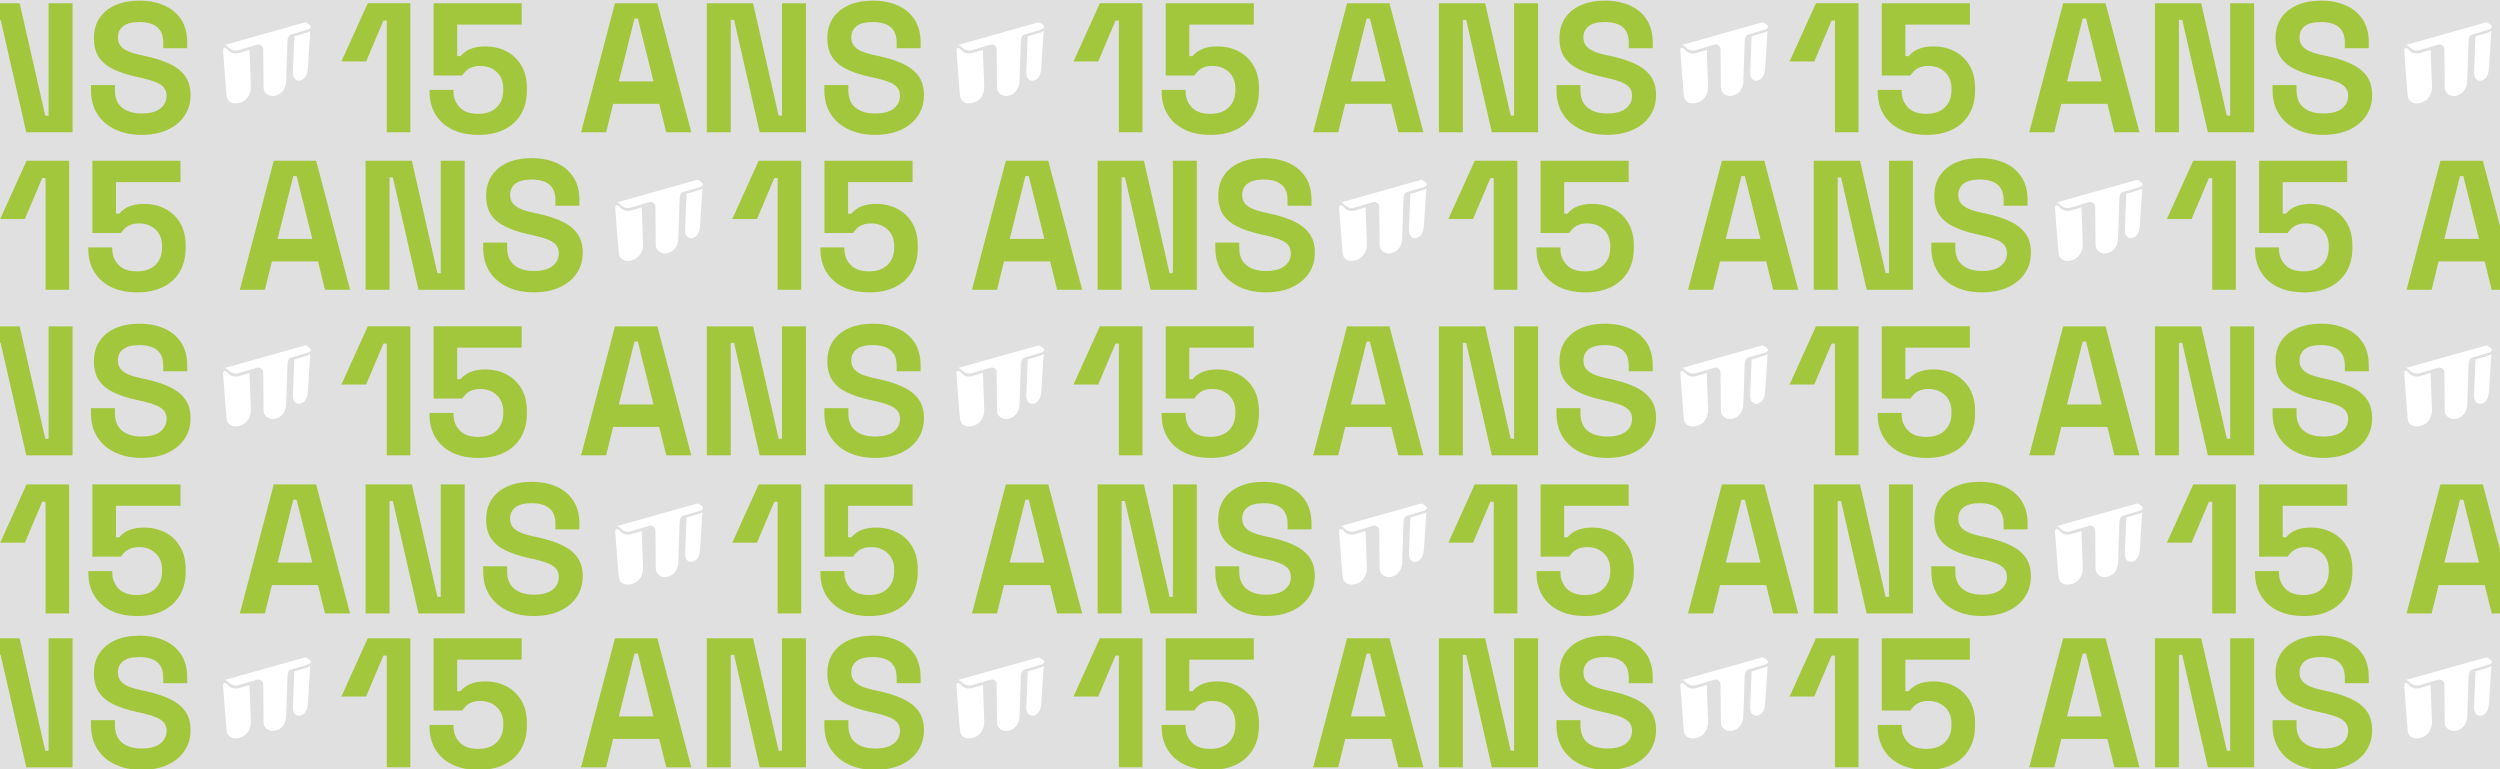 <?xml version="1.0" encoding="UTF-8"?><svg id="uuid-1d1895c1-01f7-4793-9703-2126a88dc6dc" xmlns="http://www.w3.org/2000/svg" width="1820" height="560" viewBox="0 0 1820 560"><rect width="1820" height="560" fill="#e0e0e0"/><path d="M33.16,210.96v-81.33h-2.42l-12.62,29.79H.15l19.19-42.41h31v93.94h-17.18Z" fill="#a2c73d"/><path d="M99.86,212.84c-7.34,0-13.67-1.3-18.99-3.89-5.32-2.59-9.42-6.26-12.28-11-2.86-4.74-4.29-10.24-4.29-16.51v-1.34h17.45v1.21c0,4.48,1.5,8.3,4.5,11.47,3,3.18,7.45,4.76,13.35,4.76s10.44-1.59,13.62-4.76c3.18-3.17,4.76-7.31,4.76-12.41v-1.34c0-5.01-1.59-8.99-4.76-11.94-3.18-2.95-7.14-4.43-11.88-4.43-2.6,0-4.74.36-6.44,1.07-1.7.72-3.09,1.61-4.16,2.68-1.07,1.07-1.97,2.15-2.68,3.22h-20.8v-52.61h64.15v15.57h-46.97v22.95h2.42c.89-1.16,2.1-2.28,3.62-3.35,1.52-1.07,3.49-1.97,5.9-2.68,2.42-.72,5.28-1.07,8.59-1.07,5.55,0,10.6,1.16,15.17,3.49,4.56,2.33,8.21,5.75,10.94,10.27,2.73,4.52,4.09,10.09,4.09,16.71v1.61c0,6.62-1.41,12.35-4.23,17.18-2.82,4.83-6.87,8.57-12.15,11.21-5.28,2.64-11.59,3.96-18.92,3.96Z" fill="#a2c73d"/><path d="M174.61,210.96l24.69-93.94h30.87l24.69,93.94h-18.25l-5.1-20.67h-33.55l-5.1,20.67h-18.25ZM202.12,173.92h25.23l-11.41-45.76h-2.42l-11.41,45.76Z" fill="#a2c73d"/><path d="M266.13,210.96v-93.94h33.68l18.65,81.86h2.42v-81.86h17.45v93.94h-33.68l-18.65-81.86h-2.42v81.86h-17.45Z" fill="#a2c73d"/><path d="M388.66,212.84c-7.25,0-13.64-1.3-19.19-3.89-5.55-2.59-9.89-6.31-13.02-11.14-3.13-4.83-4.7-10.65-4.7-17.45v-3.76h17.45v3.76c0,5.64,1.74,9.86,5.23,12.68,3.49,2.82,8.23,4.23,14.23,4.23s10.62-1.21,13.62-3.62c3-2.42,4.5-5.5,4.5-9.26,0-2.59-.74-4.7-2.21-6.31-1.48-1.61-3.62-2.93-6.44-3.96-2.82-1.03-6.24-1.99-10.27-2.89l-3.09-.67c-6.44-1.43-11.97-3.24-16.57-5.44-4.61-2.19-8.14-5.08-10.6-8.66-2.46-3.58-3.69-8.23-3.69-13.96s1.36-10.62,4.09-14.7c2.73-4.07,6.58-7.2,11.54-9.39,4.97-2.19,10.8-3.29,17.51-3.29s12.68,1.14,17.92,3.42c5.23,2.28,9.35,5.68,12.35,10.2,3,4.52,4.5,10.18,4.5,16.98v4.03h-17.45v-4.03c0-3.58-.69-6.46-2.08-8.66-1.39-2.19-3.38-3.8-5.97-4.83-2.6-1.03-5.68-1.54-9.26-1.54-5.37,0-9.33,1.01-11.88,3.02-2.55,2.01-3.82,4.76-3.82,8.25,0,2.33.6,4.29,1.81,5.9,1.21,1.61,3.02,2.95,5.44,4.03,2.42,1.07,5.5,2.01,9.26,2.82l3.09.67c6.71,1.43,12.55,3.27,17.51,5.5,4.97,2.24,8.83,5.19,11.61,8.86,2.77,3.67,4.16,8.37,4.16,14.09s-1.46,10.76-4.36,15.1c-2.91,4.34-7.02,7.74-12.35,10.2-5.32,2.46-11.61,3.69-18.86,3.69Z" fill="#a2c73d"/><path d="M1087.44,210.96v-81.33h-2.42l-12.62,29.79h-17.98l19.19-42.41h31v93.94h-17.18Z" fill="#a2c73d"/><path d="M1154.13,212.84c-7.34,0-13.67-1.3-18.99-3.89-5.32-2.59-9.42-6.26-12.28-11-2.86-4.74-4.29-10.24-4.29-16.51v-1.34h17.45v1.21c0,4.48,1.5,8.3,4.5,11.47,3,3.18,7.45,4.76,13.35,4.76s10.44-1.59,13.62-4.76c3.18-3.17,4.76-7.31,4.76-12.41v-1.34c0-5.01-1.59-8.99-4.76-11.94-3.18-2.95-7.14-4.43-11.88-4.43-2.6,0-4.74.36-6.44,1.07-1.7.72-3.09,1.61-4.16,2.68-1.07,1.07-1.97,2.15-2.68,3.22h-20.8v-52.61h64.15v15.57h-46.97v22.95h2.42c.89-1.16,2.1-2.28,3.62-3.35,1.52-1.07,3.49-1.97,5.9-2.68,2.42-.72,5.28-1.07,8.59-1.07,5.55,0,10.6,1.16,15.17,3.49,4.56,2.33,8.21,5.75,10.94,10.27,2.73,4.52,4.09,10.09,4.09,16.71v1.61c0,6.62-1.41,12.35-4.23,17.18-2.82,4.83-6.87,8.57-12.15,11.21-5.28,2.64-11.59,3.96-18.92,3.96Z" fill="#a2c73d"/><path d="M1228.88,210.96l24.69-93.94h30.87l24.69,93.94h-18.25l-5.1-20.67h-33.55l-5.1,20.67h-18.25ZM1256.4,173.92h25.23l-11.41-45.76h-2.42l-11.41,45.76Z" fill="#a2c73d"/><path d="M1320.41,210.96v-93.94h33.68l18.65,81.86h2.42v-81.86h17.45v93.94h-33.68l-18.65-81.86h-2.42v81.86h-17.45Z" fill="#a2c73d"/><path d="M1442.93,212.84c-7.25,0-13.64-1.3-19.19-3.89-5.55-2.59-9.89-6.31-13.02-11.14-3.13-4.83-4.7-10.65-4.7-17.45v-3.76h17.45v3.76c0,5.64,1.74,9.86,5.23,12.68,3.49,2.82,8.23,4.23,14.23,4.23s10.62-1.21,13.62-3.62c3-2.42,4.5-5.5,4.5-9.26,0-2.59-.74-4.7-2.21-6.31-1.48-1.61-3.62-2.93-6.44-3.96-2.82-1.03-6.24-1.99-10.27-2.89l-3.09-.67c-6.44-1.43-11.97-3.24-16.57-5.44-4.61-2.19-8.14-5.08-10.6-8.66-2.46-3.58-3.69-8.23-3.69-13.96s1.36-10.62,4.09-14.7c2.73-4.07,6.58-7.2,11.54-9.39,4.97-2.19,10.8-3.29,17.51-3.29s12.68,1.14,17.92,3.42,9.35,5.68,12.35,10.2c3,4.52,4.5,10.18,4.5,16.98v4.03h-17.45v-4.03c0-3.58-.69-6.46-2.08-8.66-1.39-2.19-3.38-3.8-5.97-4.83-2.6-1.03-5.68-1.54-9.26-1.54-5.37,0-9.33,1.01-11.88,3.02-2.55,2.01-3.82,4.76-3.82,8.25,0,2.33.6,4.29,1.81,5.9,1.21,1.61,3.02,2.95,5.44,4.03,2.42,1.07,5.5,2.01,9.26,2.82l3.09.67c6.71,1.43,12.55,3.27,17.51,5.5,4.97,2.24,8.83,5.19,11.61,8.86,2.77,3.67,4.16,8.37,4.16,14.09s-1.46,10.76-4.36,15.1c-2.91,4.34-7.02,7.74-12.35,10.2-5.32,2.46-11.61,3.69-18.86,3.69Z" fill="#a2c73d"/><path d="M566.13,210.96v-81.33h-2.42l-12.62,29.79h-17.98l19.19-42.41h31v93.94h-17.18Z" fill="#a2c73d"/><path d="M632.83,212.84c-7.34,0-13.67-1.3-18.99-3.89-5.32-2.59-9.42-6.26-12.28-11-2.86-4.74-4.29-10.24-4.29-16.51v-1.34h17.45v1.21c0,4.48,1.5,8.3,4.5,11.47,3,3.18,7.45,4.76,13.35,4.76s10.44-1.59,13.62-4.76c3.18-3.17,4.76-7.31,4.76-12.41v-1.34c0-5.01-1.59-8.99-4.76-11.94-3.18-2.95-7.14-4.43-11.88-4.43-2.6,0-4.74.36-6.44,1.07-1.7.72-3.09,1.61-4.16,2.68-1.07,1.07-1.97,2.15-2.68,3.22h-20.8v-52.61h64.15v15.57h-46.97v22.95h2.42c.89-1.16,2.1-2.28,3.62-3.35,1.52-1.07,3.49-1.97,5.9-2.68,2.42-.72,5.28-1.07,8.59-1.07,5.55,0,10.6,1.16,15.17,3.49,4.56,2.33,8.21,5.75,10.94,10.27,2.73,4.52,4.09,10.09,4.09,16.71v1.61c0,6.62-1.41,12.35-4.23,17.18-2.82,4.83-6.87,8.57-12.15,11.21-5.28,2.64-11.59,3.96-18.92,3.96Z" fill="#a2c73d"/><path d="M707.58,210.96l24.69-93.94h30.87l24.69,93.94h-18.25l-5.1-20.67h-33.55l-5.1,20.67h-18.25ZM735.09,173.92h25.23l-11.41-45.76h-2.42l-11.41,45.76Z" fill="#a2c73d"/><path d="M799.1,210.96v-93.94h33.68l18.65,81.86h2.42v-81.86h17.45v93.94h-33.68l-18.65-81.86h-2.42v81.86h-17.45Z" fill="#a2c73d"/><path d="M921.63,212.84c-7.25,0-13.64-1.3-19.19-3.89-5.55-2.59-9.89-6.31-13.02-11.14-3.13-4.83-4.7-10.65-4.7-17.45v-3.76h17.45v3.76c0,5.64,1.74,9.86,5.23,12.68,3.49,2.82,8.23,4.23,14.23,4.23s10.62-1.21,13.62-3.62c3-2.42,4.5-5.5,4.5-9.26,0-2.59-.74-4.7-2.21-6.31-1.48-1.61-3.62-2.93-6.44-3.96-2.82-1.03-6.24-1.99-10.27-2.89l-3.09-.67c-6.44-1.43-11.97-3.24-16.57-5.44-4.61-2.19-8.14-5.08-10.6-8.66-2.46-3.58-3.69-8.23-3.69-13.96s1.36-10.62,4.09-14.7c2.73-4.07,6.58-7.2,11.54-9.39,4.97-2.19,10.8-3.29,17.51-3.29s12.68,1.14,17.92,3.42,9.35,5.68,12.35,10.2c3,4.52,4.5,10.18,4.5,16.98v4.03h-17.45v-4.03c0-3.58-.69-6.46-2.08-8.66-1.39-2.19-3.38-3.8-5.97-4.83-2.6-1.03-5.68-1.54-9.26-1.54-5.37,0-9.33,1.01-11.88,3.02-2.55,2.01-3.82,4.76-3.82,8.25,0,2.33.6,4.29,1.81,5.9,1.21,1.61,3.02,2.95,5.44,4.03,2.42,1.07,5.5,2.01,9.26,2.82l3.09.67c6.71,1.43,12.55,3.27,17.51,5.5,4.97,2.24,8.83,5.19,11.61,8.86,2.77,3.67,4.16,8.37,4.16,14.09s-1.46,10.76-4.36,15.1c-2.91,4.34-7.02,7.74-12.35,10.2-5.32,2.46-11.61,3.69-18.86,3.69Z" fill="#a2c73d"/><path d="M467.18,150.97c-2.84.84-5.59,1.63-7.34,2.17-3.01.93-6.11.44-8.17-1.89-2.77-3.12-3.85-1.66-3.73.62.1,1.85,2.22,29.78,2.44,31.57.17,1.39.35,2.4.72,3.22,1.59,3,5.15,3.87,8.67,2.83l1.34-.37c4.88-1.92,7.1-6.75,7.02-11.43-.03-1.67-.62-17.3-.96-26.72Z" fill="#fff"/><path d="M509.75,136.11c1.78-.69,2.76-1.98,1.34-3.16h0s0,0,0,0c-.06-.05-.12-.1-.19-.16-.55-.39-1.44-.99-2.04-1.42-.77-.55-1.17-.47-1.91-.26-.49.14-58.07,16.32-58.07,16.32.63-.12,1.22.15,1.68.49h0c.05.04.1.08.16.12.14.11.27.23.38.34.62.62,1.27,1.22,1.98,1.72.01,0,.03.02.04.03,0,0,0,0,0,0,.53.39,1.1.7,1.71.91,1.24.46,2.7.57,4.5.05,3.34-.97,11.17-3.27,13.15-3.88,2.46-.76,4.77,1.05,4.68,3.53l.25,27.2c-.15,5.09,5.03,7.67,9.11,6.18.73-.26.89-.33,1.56-.63,3.55-1.58,5.53-5.54,5.71-9.51l.98-29.33c.17-2.7.9-4.34,2.65-4.88.46-.14,1.13-.34,1.91-.58h0c1.7-.48,4.56-1.34,6.89-2.03,1.02-.3,1.96-.58,2.72-.8.11-.03.22-.07.32-.09.06-.02.13-.04.19-.07.08-.03.16-.05.24-.08.03-.01.05-.02.08-.03Z" fill="#fff"/><path d="M509.3,138.25c-.71.21-6.45,1.96-9.52,2.9l-1.03,26.04c-.25,5.38,3.41,7,5.92,5.96,3.47-1.43,4.69-4.15,5.04-9.95l1.68-26.01c-.52.42-1.24.81-2.09,1.06Z" fill="#fff"/><path d="M994.15,150.97c-2.84.84-5.59,1.63-7.34,2.17-3.01.93-6.11.44-8.17-1.89-2.77-3.12-3.85-1.66-3.73.62.1,1.85,2.22,29.78,2.44,31.57.17,1.39.35,2.4.72,3.22,1.59,3,5.15,3.87,8.67,2.83l1.34-.37c4.88-1.92,7.1-6.75,7.02-11.43-.03-1.67-.62-17.3-.96-26.72Z" fill="#fff"/><path d="M1036.73,136.11c1.78-.69,2.76-1.98,1.34-3.16h0s0,0,0,0c-.06-.05-.12-.1-.19-.16-.55-.39-1.44-.99-2.04-1.42-.77-.55-1.17-.47-1.91-.26-.49.14-58.07,16.32-58.07,16.32.63-.12,1.22.15,1.68.49h0c.05.04.1.08.16.12.14.11.27.23.38.34.62.62,1.27,1.22,1.98,1.72.01,0,.03.02.04.03,0,0,0,0,0,0,.53.39,1.1.7,1.71.91,1.24.46,2.7.57,4.5.05,3.34-.97,11.17-3.27,13.15-3.88,2.46-.76,4.77,1.05,4.68,3.53l.25,27.2c-.15,5.09,5.03,7.67,9.11,6.18.73-.26.89-.33,1.56-.63,3.55-1.58,5.53-5.54,5.71-9.51l.98-29.33c.17-2.7.9-4.34,2.65-4.88.46-.14,1.13-.34,1.91-.58h0c1.7-.48,4.56-1.34,6.89-2.03,1.02-.3,1.96-.58,2.72-.8.11-.03.22-.07.32-.09.06-.02.13-.04.19-.07.08-.03.16-.05.24-.08.03-.01.05-.02.08-.03Z" fill="#fff"/><path d="M1036.27,138.25c-.71.21-6.45,1.96-9.52,2.9l-1.03,26.04c-.25,5.38,3.41,7,5.92,5.96,3.47-1.43,4.69-4.15,5.04-9.95l1.68-26.01c-.52.42-1.24.81-2.09,1.06Z" fill="#fff"/><path d="M33.16,446.6v-81.33h-2.42l-12.62,29.79H.15l19.19-42.41h31v93.94h-17.18Z" fill="#a2c73d"/><path d="M99.86,448.48c-7.34,0-13.67-1.3-18.99-3.89-5.32-2.59-9.42-6.26-12.28-11-2.86-4.74-4.29-10.24-4.29-16.51v-1.34h17.45v1.21c0,4.48,1.5,8.3,4.5,11.47,3,3.18,7.45,4.76,13.35,4.76s10.44-1.59,13.62-4.76c3.18-3.17,4.76-7.31,4.76-12.41v-1.34c0-5.01-1.59-8.99-4.76-11.94-3.18-2.95-7.14-4.43-11.88-4.43-2.6,0-4.74.36-6.44,1.07-1.7.72-3.09,1.61-4.16,2.68-1.07,1.07-1.97,2.15-2.68,3.22h-20.8v-52.61h64.15v15.57h-46.97v22.95h2.42c.89-1.16,2.1-2.28,3.62-3.35,1.52-1.07,3.49-1.97,5.9-2.68,2.42-.72,5.28-1.07,8.59-1.07,5.55,0,10.6,1.16,15.17,3.49,4.56,2.33,8.21,5.75,10.94,10.27,2.73,4.52,4.09,10.09,4.09,16.71v1.61c0,6.62-1.41,12.35-4.23,17.18-2.82,4.83-6.87,8.57-12.15,11.21-5.28,2.64-11.59,3.96-18.92,3.96Z" fill="#a2c73d"/><path d="M174.61,446.6l24.69-93.94h30.87l24.69,93.94h-18.25l-5.1-20.67h-33.55l-5.1,20.67h-18.25ZM202.12,409.56h25.23l-11.41-45.76h-2.42l-11.41,45.76Z" fill="#a2c73d"/><path d="M266.13,446.6v-93.94h33.68l18.65,81.86h2.42v-81.86h17.45v93.94h-33.68l-18.65-81.86h-2.42v81.86h-17.45Z" fill="#a2c73d"/><path d="M388.66,448.48c-7.25,0-13.64-1.3-19.19-3.89-5.55-2.59-9.89-6.31-13.02-11.14-3.13-4.83-4.7-10.65-4.7-17.45v-3.76h17.45v3.76c0,5.64,1.74,9.86,5.23,12.68,3.49,2.82,8.23,4.23,14.23,4.23s10.62-1.21,13.62-3.62c3-2.42,4.5-5.5,4.5-9.26,0-2.59-.74-4.7-2.21-6.31-1.48-1.61-3.62-2.93-6.44-3.96-2.82-1.03-6.24-1.99-10.27-2.89l-3.09-.67c-6.44-1.43-11.97-3.24-16.57-5.44-4.61-2.19-8.14-5.08-10.6-8.66-2.46-3.58-3.69-8.23-3.69-13.96s1.36-10.62,4.09-14.7c2.73-4.07,6.58-7.2,11.54-9.39,4.97-2.19,10.8-3.29,17.51-3.29s12.68,1.14,17.92,3.42c5.23,2.28,9.35,5.68,12.35,10.2,3,4.52,4.5,10.18,4.5,16.98v4.03h-17.45v-4.03c0-3.58-.69-6.46-2.08-8.66-1.39-2.19-3.38-3.8-5.97-4.83-2.6-1.03-5.68-1.54-9.26-1.54-5.37,0-9.33,1.01-11.88,3.02-2.55,2.01-3.82,4.76-3.82,8.25,0,2.33.6,4.29,1.81,5.9,1.21,1.61,3.02,2.95,5.44,4.03,2.42,1.07,5.5,2.01,9.26,2.82l3.09.67c6.71,1.43,12.55,3.27,17.51,5.5,4.97,2.24,8.83,5.19,11.61,8.86,2.77,3.67,4.16,8.37,4.16,14.09s-1.46,10.76-4.36,15.1c-2.91,4.34-7.02,7.74-12.35,10.2-5.32,2.46-11.61,3.69-18.86,3.69Z" fill="#a2c73d"/><path d="M1610.52,210.96v-81.33h-2.42l-12.62,29.79h-17.98l19.19-42.41h31v93.94h-17.18Z" fill="#a2c73d"/><path d="M1677.22,212.84c-7.34,0-13.67-1.3-18.99-3.89-5.32-2.59-9.42-6.26-12.28-11-2.86-4.74-4.29-10.24-4.29-16.51v-1.34h17.45v1.21c0,4.48,1.5,8.3,4.5,11.47,3,3.18,7.45,4.76,13.35,4.76s10.44-1.59,13.62-4.76c3.18-3.17,4.76-7.31,4.76-12.41v-1.34c0-5.01-1.59-8.99-4.76-11.94-3.18-2.95-7.14-4.43-11.88-4.43-2.6,0-4.74.36-6.44,1.07-1.7.72-3.09,1.61-4.16,2.68-1.07,1.07-1.97,2.15-2.68,3.22h-20.8v-52.61h64.15v15.57h-46.97v22.95h2.42c.89-1.16,2.1-2.28,3.62-3.35,1.52-1.07,3.49-1.97,5.9-2.68,2.42-.72,5.28-1.07,8.59-1.07,5.55,0,10.6,1.16,15.17,3.49,4.56,2.33,8.21,5.75,10.94,10.27,2.73,4.52,4.09,10.09,4.09,16.71v1.61c0,6.62-1.41,12.35-4.23,17.18-2.82,4.83-6.87,8.57-12.15,11.21-5.28,2.64-11.59,3.96-18.92,3.96Z" fill="#a2c73d"/><path d="M1751.97,210.96l24.69-93.94h30.87l24.69,93.94h-18.25l-5.1-20.67h-33.55l-5.1,20.67h-18.25ZM1779.48,173.92h25.23l-11.41-45.76h-2.42l-11.41,45.76Z" fill="#a2c73d"/><path d="M1610.52,446.6v-81.33h-2.42l-12.62,29.79h-17.98l19.19-42.41h31v93.94h-17.18Z" fill="#a2c73d"/><path d="M1677.22,448.48c-7.34,0-13.67-1.3-18.99-3.89-5.32-2.59-9.42-6.26-12.28-11-2.86-4.74-4.29-10.24-4.29-16.51v-1.34h17.45v1.21c0,4.48,1.5,8.3,4.5,11.47,3,3.18,7.45,4.76,13.35,4.76s10.44-1.59,13.62-4.76c3.18-3.17,4.76-7.31,4.76-12.41v-1.34c0-5.01-1.59-8.99-4.76-11.94-3.18-2.95-7.14-4.43-11.88-4.43-2.6,0-4.74.36-6.44,1.07-1.7.72-3.09,1.61-4.16,2.68-1.07,1.07-1.97,2.15-2.68,3.22h-20.8v-52.61h64.15v15.57h-46.97v22.95h2.42c.89-1.16,2.1-2.28,3.62-3.35,1.52-1.07,3.49-1.97,5.9-2.68,2.42-.72,5.28-1.07,8.59-1.07,5.55,0,10.6,1.16,15.17,3.49,4.56,2.33,8.21,5.75,10.94,10.27,2.73,4.52,4.09,10.09,4.09,16.71v1.61c0,6.62-1.41,12.35-4.23,17.18-2.82,4.83-6.87,8.57-12.15,11.21-5.28,2.64-11.59,3.96-18.92,3.96Z" fill="#a2c73d"/><path d="M1751.97,446.6l24.69-93.94h30.87l24.69,93.94h-18.25l-5.1-20.67h-33.55l-5.1,20.67h-18.25ZM1779.48,409.56h25.23l-11.41-45.76h-2.42l-11.41,45.76Z" fill="#a2c73d"/><path d="M1087.44,446.6v-81.33h-2.42l-12.62,29.79h-17.98l19.19-42.41h31v93.94h-17.18Z" fill="#a2c73d"/><path d="M1154.13,448.48c-7.34,0-13.67-1.3-18.99-3.89-5.32-2.59-9.42-6.26-12.28-11-2.86-4.74-4.29-10.24-4.29-16.51v-1.34h17.45v1.21c0,4.48,1.5,8.3,4.5,11.47,3,3.18,7.45,4.76,13.35,4.76s10.44-1.59,13.62-4.76c3.18-3.17,4.76-7.31,4.76-12.41v-1.34c0-5.01-1.59-8.99-4.76-11.94-3.18-2.95-7.14-4.43-11.88-4.43-2.6,0-4.74.36-6.44,1.07-1.7.72-3.09,1.61-4.16,2.68-1.07,1.07-1.97,2.15-2.68,3.22h-20.8v-52.61h64.15v15.57h-46.97v22.95h2.42c.89-1.16,2.1-2.28,3.62-3.35,1.52-1.07,3.49-1.97,5.9-2.68,2.42-.72,5.28-1.07,8.59-1.07,5.55,0,10.6,1.16,15.17,3.49,4.56,2.33,8.21,5.75,10.94,10.27,2.73,4.52,4.09,10.09,4.09,16.71v1.61c0,6.62-1.41,12.35-4.23,17.18-2.82,4.83-6.87,8.57-12.15,11.21-5.28,2.64-11.59,3.96-18.92,3.96Z" fill="#a2c73d"/><path d="M1228.88,446.6l24.69-93.94h30.87l24.69,93.94h-18.25l-5.1-20.67h-33.55l-5.1,20.67h-18.25ZM1256.4,409.56h25.23l-11.41-45.76h-2.42l-11.41,45.76Z" fill="#a2c73d"/><path d="M1320.41,446.6v-93.94h33.68l18.65,81.86h2.42v-81.86h17.45v93.94h-33.68l-18.65-81.86h-2.42v81.86h-17.45Z" fill="#a2c73d"/><path d="M1442.93,448.48c-7.25,0-13.64-1.3-19.19-3.89-5.55-2.59-9.89-6.31-13.02-11.14-3.13-4.83-4.7-10.65-4.7-17.45v-3.76h17.45v3.76c0,5.64,1.74,9.86,5.23,12.68,3.49,2.82,8.23,4.23,14.23,4.23s10.62-1.21,13.62-3.62c3-2.42,4.5-5.5,4.5-9.26,0-2.59-.74-4.7-2.21-6.31-1.48-1.61-3.62-2.93-6.44-3.96-2.82-1.03-6.24-1.99-10.27-2.89l-3.09-.67c-6.44-1.43-11.97-3.24-16.57-5.44-4.61-2.19-8.14-5.08-10.6-8.66-2.46-3.58-3.69-8.23-3.69-13.96s1.36-10.62,4.09-14.7c2.73-4.07,6.58-7.2,11.54-9.39,4.97-2.19,10.8-3.29,17.51-3.29s12.68,1.14,17.92,3.42c5.23,2.28,9.35,5.68,12.35,10.2,3,4.52,4.5,10.18,4.5,16.98v4.03h-17.45v-4.03c0-3.58-.69-6.46-2.08-8.66-1.39-2.19-3.38-3.8-5.97-4.83-2.6-1.03-5.68-1.54-9.26-1.54-5.37,0-9.33,1.01-11.88,3.02-2.55,2.01-3.82,4.76-3.82,8.25,0,2.33.6,4.29,1.81,5.9,1.21,1.61,3.02,2.95,5.44,4.03,2.42,1.07,5.5,2.01,9.26,2.82l3.09.67c6.71,1.43,12.55,3.27,17.51,5.5,4.97,2.24,8.83,5.19,11.61,8.86,2.77,3.67,4.16,8.37,4.16,14.09s-1.46,10.76-4.36,15.1c-2.91,4.34-7.02,7.74-12.35,10.2-5.32,2.46-11.61,3.69-18.86,3.69Z" fill="#a2c73d"/><path d="M566.13,446.6v-81.33h-2.42l-12.62,29.79h-17.98l19.19-42.41h31v93.94h-17.18Z" fill="#a2c73d"/><path d="M632.83,448.48c-7.34,0-13.67-1.3-18.99-3.89-5.32-2.59-9.42-6.26-12.28-11-2.86-4.74-4.29-10.24-4.29-16.51v-1.34h17.45v1.21c0,4.48,1.5,8.3,4.5,11.47,3,3.18,7.45,4.76,13.35,4.76s10.44-1.59,13.62-4.76c3.18-3.17,4.76-7.31,4.76-12.41v-1.34c0-5.01-1.59-8.99-4.76-11.94-3.18-2.95-7.14-4.43-11.88-4.43-2.6,0-4.74.36-6.44,1.07-1.7.72-3.09,1.61-4.16,2.68-1.07,1.07-1.97,2.15-2.68,3.22h-20.8v-52.61h64.15v15.57h-46.97v22.95h2.42c.89-1.16,2.1-2.28,3.62-3.35,1.52-1.07,3.49-1.97,5.9-2.68,2.42-.72,5.28-1.07,8.59-1.07,5.55,0,10.6,1.16,15.17,3.49,4.56,2.33,8.21,5.75,10.94,10.27,2.73,4.52,4.09,10.09,4.09,16.71v1.61c0,6.62-1.41,12.35-4.23,17.18-2.82,4.83-6.87,8.57-12.15,11.21-5.28,2.64-11.59,3.96-18.92,3.96Z" fill="#a2c73d"/><path d="M707.58,446.6l24.69-93.94h30.87l24.69,93.94h-18.25l-5.1-20.67h-33.55l-5.1,20.67h-18.25ZM735.09,409.56h25.23l-11.41-45.76h-2.42l-11.41,45.76Z" fill="#a2c73d"/><path d="M799.1,446.6v-93.94h33.68l18.65,81.86h2.42v-81.86h17.45v93.94h-33.68l-18.65-81.86h-2.42v81.86h-17.45Z" fill="#a2c73d"/><path d="M921.63,448.48c-7.25,0-13.64-1.3-19.19-3.89-5.55-2.59-9.89-6.31-13.02-11.14-3.13-4.83-4.7-10.65-4.7-17.45v-3.76h17.45v3.76c0,5.64,1.74,9.86,5.23,12.68,3.49,2.82,8.23,4.23,14.23,4.23s10.62-1.21,13.62-3.62c3-2.42,4.5-5.5,4.5-9.26,0-2.59-.74-4.7-2.21-6.31-1.48-1.61-3.62-2.93-6.44-3.96-2.82-1.03-6.24-1.99-10.27-2.89l-3.09-.67c-6.44-1.43-11.97-3.24-16.57-5.44-4.61-2.19-8.14-5.08-10.6-8.66-2.46-3.58-3.69-8.23-3.69-13.96s1.36-10.62,4.09-14.7c2.73-4.07,6.58-7.2,11.54-9.39,4.97-2.19,10.8-3.29,17.51-3.29s12.68,1.14,17.92,3.42c5.23,2.28,9.35,5.68,12.35,10.2,3,4.52,4.5,10.18,4.5,16.98v4.03h-17.45v-4.03c0-3.58-.69-6.46-2.08-8.66-1.39-2.19-3.38-3.8-5.97-4.83-2.6-1.03-5.68-1.54-9.26-1.54-5.37,0-9.33,1.01-11.88,3.02-2.55,2.01-3.82,4.76-3.82,8.25,0,2.33.6,4.29,1.81,5.9,1.21,1.61,3.02,2.95,5.44,4.03,2.42,1.07,5.5,2.01,9.26,2.82l3.09.67c6.71,1.43,12.55,3.27,17.51,5.5,4.97,2.24,8.83,5.19,11.61,8.86,2.77,3.67,4.16,8.37,4.16,14.09s-1.46,10.76-4.36,15.1c-2.91,4.34-7.02,7.74-12.35,10.2-5.32,2.46-11.61,3.69-18.86,3.69Z" fill="#a2c73d"/><path d="M467.18,386.62c-2.84.84-5.59,1.63-7.34,2.17-3.01.93-6.11.44-8.17-1.89-2.77-3.12-3.85-1.66-3.73.62.1,1.85,2.22,29.78,2.44,31.57.17,1.39.35,2.4.72,3.22,1.59,3,5.15,3.87,8.67,2.83l1.34-.37c4.88-1.92,7.1-6.75,7.02-11.43-.03-1.67-.62-17.3-.96-26.72Z" fill="#fff"/><path d="M509.75,371.75c1.78-.69,2.76-1.98,1.34-3.16h0s0,0,0,0c-.06-.05-.12-.1-.19-.16-.55-.39-1.44-.99-2.04-1.42-.77-.55-1.17-.47-1.91-.26-.49.14-58.07,16.32-58.07,16.32.63-.12,1.22.15,1.68.49h0c.05.04.1.08.16.12.14.11.27.23.38.34.62.62,1.27,1.22,1.98,1.72.01,0,.03.02.04.03,0,0,0,0,0,0,.53.39,1.1.7,1.71.91,1.24.46,2.7.57,4.5.05,3.34-.97,11.17-3.27,13.15-3.88,2.46-.76,4.77,1.05,4.68,3.53l.25,27.2c-.15,5.09,5.03,7.67,9.11,6.18.73-.26.89-.33,1.56-.63,3.55-1.58,5.53-5.54,5.71-9.51l.98-29.33c.17-2.7.9-4.34,2.65-4.88.46-.14,1.13-.34,1.91-.58h0c1.7-.48,4.56-1.34,6.89-2.03,1.02-.3,1.96-.58,2.72-.8.11-.03.22-.07.32-.09.06-.02.13-.04.19-.07.08-.03.16-.05.24-.08.03-.01.05-.02.08-.03Z" fill="#fff"/><path d="M509.3,373.89c-.71.21-6.45,1.96-9.52,2.9l-1.03,26.04c-.25,5.38,3.41,7,5.92,5.96,3.47-1.43,4.69-4.15,5.04-9.95l1.68-26.01c-.52.42-1.24.81-2.09,1.06Z" fill="#fff"/><path d="M994.15,386.62c-2.84.84-5.59,1.63-7.34,2.17-3.01.93-6.11.44-8.17-1.89-2.77-3.12-3.85-1.66-3.73.62.1,1.85,2.22,29.78,2.44,31.57.17,1.39.35,2.4.72,3.22,1.59,3,5.15,3.87,8.67,2.83l1.34-.37c4.88-1.92,7.1-6.75,7.02-11.43-.03-1.67-.62-17.3-.96-26.72Z" fill="#fff"/><path d="M1036.73,371.75c1.78-.69,2.76-1.98,1.34-3.16h0s0,0,0,0c-.06-.05-.12-.1-.19-.16-.55-.39-1.44-.99-2.04-1.42-.77-.55-1.17-.47-1.91-.26-.49.14-58.07,16.32-58.07,16.32.63-.12,1.22.15,1.68.49h0c.05.04.1.08.16.12.14.11.27.23.38.34.62.62,1.27,1.22,1.98,1.72.01,0,.03.02.04.03,0,0,0,0,0,0,.53.39,1.1.7,1.71.91,1.24.46,2.7.57,4.5.05,3.34-.97,11.17-3.27,13.15-3.88,2.46-.76,4.77,1.05,4.68,3.53l.25,27.2c-.15,5.09,5.03,7.67,9.11,6.18.73-.26.89-.33,1.56-.63,3.55-1.58,5.53-5.54,5.71-9.51l.98-29.33c.17-2.7.9-4.34,2.65-4.88.46-.14,1.13-.34,1.91-.58h0c1.7-.48,4.56-1.34,6.89-2.03,1.02-.3,1.96-.58,2.72-.8.11-.03.22-.07.32-.09.06-.02.13-.04.19-.07.08-.03.16-.05.24-.08.03-.01.05-.02.08-.03Z" fill="#fff"/><path d="M1036.27,373.89c-.71.21-6.45,1.96-9.52,2.9l-1.03,26.04c-.25,5.38,3.41,7,5.92,5.96,3.47-1.43,4.69-4.15,5.04-9.95l1.68-26.01c-.52.42-1.24.81-2.09,1.06Z" fill="#fff"/><path d="M1515.33,150.97c-2.84.84-5.59,1.63-7.34,2.17-3.01.93-6.11.44-8.17-1.89-2.77-3.12-3.85-1.66-3.73.62.1,1.85,2.22,29.78,2.44,31.57.17,1.39.35,2.4.72,3.22,1.59,3,5.15,3.87,8.67,2.83l1.34-.37c4.88-1.92,7.1-6.75,7.02-11.43-.03-1.67-.62-17.3-.96-26.72Z" fill="#fff"/><path d="M1557.9,136.11c1.78-.69,2.76-1.98,1.34-3.16h0s0,0,0,0c-.06-.05-.12-.1-.19-.16-.55-.39-1.44-.99-2.04-1.42-.77-.55-1.17-.47-1.91-.26-.49.14-58.07,16.32-58.07,16.32.63-.12,1.22.15,1.68.49h0c.05.04.1.08.16.12.14.11.27.23.38.34.62.62,1.27,1.22,1.98,1.72.01,0,.03.02.04.03,0,0,0,0,0,0,.53.39,1.1.7,1.71.91,1.24.46,2.7.57,4.5.05,3.34-.97,11.17-3.27,13.15-3.88,2.46-.76,4.77,1.05,4.68,3.53l.25,27.2c-.15,5.09,5.03,7.67,9.11,6.18.73-.26.89-.33,1.56-.63,3.55-1.58,5.53-5.54,5.71-9.51l.98-29.33c.17-2.7.9-4.34,2.65-4.88.46-.14,1.13-.34,1.91-.58h0c1.7-.48,4.56-1.34,6.89-2.03,1.02-.3,1.96-.58,2.72-.8.11-.03.22-.07.32-.09.06-.02.13-.04.19-.07.08-.03.16-.05.24-.08.03-.01.05-.02.08-.03Z" fill="#fff"/><path d="M1557.45,138.25c-.71.21-6.45,1.96-9.52,2.9l-1.03,26.04c-.25,5.38,3.41,7,5.92,5.96,3.47-1.43,4.69-4.15,5.04-9.95l1.68-26.01c-.52.42-1.24.81-2.09,1.06Z" fill="#fff"/><path d="M1515.33,386.62c-2.84.84-5.59,1.63-7.34,2.17-3.01.93-6.11.44-8.17-1.89-2.77-3.12-3.85-1.66-3.73.62.1,1.85,2.22,29.78,2.44,31.57.17,1.39.35,2.4.72,3.22,1.59,3,5.15,3.87,8.67,2.83l1.34-.37c4.88-1.92,7.1-6.75,7.02-11.43-.03-1.67-.62-17.3-.96-26.72Z" fill="#fff"/><path d="M1557.9,371.75c1.78-.69,2.76-1.98,1.34-3.16h0s0,0,0,0c-.06-.05-.12-.1-.19-.16-.55-.39-1.44-.99-2.04-1.42-.77-.55-1.17-.47-1.91-.26-.49.14-58.07,16.32-58.07,16.32.63-.12,1.22.15,1.68.49h0c.05.04.1.08.16.12.14.11.27.23.38.34.62.62,1.27,1.22,1.98,1.72.01,0,.03.02.04.03,0,0,0,0,0,0,.53.39,1.1.7,1.71.91,1.24.46,2.7.57,4.5.05,3.34-.97,11.17-3.27,13.15-3.88,2.46-.76,4.77,1.05,4.68,3.53l.25,27.2c-.15,5.09,5.03,7.67,9.11,6.18.73-.26.89-.33,1.56-.63,3.55-1.58,5.53-5.54,5.71-9.51l.98-29.33c.17-2.7.9-4.34,2.65-4.88.46-.14,1.13-.34,1.91-.58h0c1.7-.48,4.56-1.34,6.89-2.03,1.02-.3,1.96-.58,2.72-.8.11-.03.22-.07.32-.09.06-.02.13-.04.19-.07.08-.03.16-.05.24-.08.03-.01.05-.02.08-.03Z" fill="#fff"/><path d="M1557.45,373.89c-.71.21-6.45,1.96-9.52,2.9l-1.03,26.04c-.25,5.38,3.41,7,5.92,5.96,3.47-1.43,4.69-4.15,5.04-9.95l1.68-26.01c-.52.42-1.24.81-2.09,1.06Z" fill="#fff"/><path d="M281.56,331.49v-81.33h-2.42l-12.62,29.79h-17.98l19.19-42.41h31v93.94h-17.18Z" fill="#a2c73d"/><path d="M348.26,333.37c-7.34,0-13.67-1.3-18.99-3.89-5.32-2.59-9.42-6.26-12.28-11-2.86-4.74-4.29-10.24-4.29-16.51v-1.34h17.45v1.21c0,4.48,1.5,8.3,4.5,11.47,3,3.18,7.45,4.76,13.35,4.76s10.44-1.59,13.62-4.76c3.18-3.17,4.76-7.31,4.76-12.41v-1.34c0-5.01-1.59-8.99-4.76-11.94-3.18-2.95-7.14-4.43-11.88-4.43-2.6,0-4.74.36-6.44,1.07-1.7.72-3.09,1.61-4.16,2.68-1.07,1.07-1.97,2.15-2.68,3.22h-20.8v-52.61h64.15v15.57h-46.97v22.95h2.42c.89-1.16,2.1-2.28,3.62-3.35,1.52-1.07,3.49-1.97,5.9-2.68,2.42-.72,5.28-1.07,8.59-1.07,5.55,0,10.6,1.16,15.17,3.49,4.56,2.33,8.21,5.75,10.94,10.27,2.73,4.52,4.09,10.09,4.09,16.71v1.61c0,6.62-1.41,12.35-4.23,17.18-2.82,4.83-6.87,8.57-12.15,11.21-5.28,2.64-11.59,3.96-18.92,3.96Z" fill="#a2c73d"/><path d="M423.01,331.49l24.69-93.94h30.87l24.69,93.94h-18.25l-5.1-20.67h-33.55l-5.1,20.67h-18.25ZM450.52,294.45h25.23l-11.41-45.76h-2.42l-11.41,45.76Z" fill="#a2c73d"/><path d="M514.54,331.49v-93.94h33.68l18.65,81.86h2.42v-81.86h17.45v93.94h-33.68l-18.65-81.86h-2.42v81.86h-17.45Z" fill="#a2c73d"/><path d="M637.06,333.37c-7.25,0-13.64-1.3-19.19-3.89-5.55-2.59-9.89-6.31-13.02-11.14-3.13-4.83-4.7-10.65-4.7-17.45v-3.76h17.45v3.76c0,5.64,1.74,9.86,5.23,12.68,3.49,2.82,8.23,4.23,14.23,4.23s10.62-1.21,13.62-3.62c3-2.42,4.5-5.5,4.5-9.26,0-2.59-.74-4.7-2.21-6.31-1.48-1.61-3.62-2.93-6.44-3.96-2.82-1.03-6.24-1.99-10.27-2.89l-3.09-.67c-6.44-1.43-11.97-3.24-16.57-5.44-4.61-2.19-8.14-5.08-10.6-8.66-2.46-3.58-3.69-8.23-3.69-13.96s1.36-10.62,4.09-14.7c2.73-4.07,6.58-7.2,11.54-9.39,4.97-2.19,10.8-3.29,17.51-3.29s12.68,1.14,17.92,3.42c5.23,2.28,9.35,5.68,12.35,10.2,3,4.52,4.5,10.18,4.5,16.98v4.03h-17.45v-4.03c0-3.58-.69-6.46-2.08-8.66-1.39-2.19-3.38-3.8-5.97-4.83-2.6-1.03-5.68-1.54-9.26-1.54-5.37,0-9.33,1.01-11.88,3.02-2.55,2.01-3.82,4.76-3.82,8.25,0,2.33.6,4.29,1.81,5.9,1.21,1.61,3.02,2.95,5.44,4.03,2.42,1.07,5.5,2.01,9.26,2.82l3.09.67c6.71,1.43,12.55,3.27,17.51,5.5,4.97,2.24,8.83,5.19,11.61,8.86,2.77,3.67,4.16,8.37,4.16,14.09s-1.46,10.76-4.36,15.1c-2.91,4.34-7.02,7.74-12.35,10.2-5.32,2.46-11.61,3.69-18.86,3.69Z" fill="#a2c73d"/><path d="M1335.84,331.49v-81.33h-2.42l-12.62,29.79h-17.98l19.19-42.41h31v93.94h-17.18Z" fill="#a2c73d"/><path d="M1402.54,333.37c-7.34,0-13.67-1.3-18.99-3.89-5.32-2.59-9.42-6.26-12.28-11-2.86-4.74-4.29-10.24-4.29-16.51v-1.34h17.45v1.21c0,4.48,1.5,8.3,4.5,11.47,3,3.18,7.45,4.76,13.35,4.76s10.44-1.59,13.62-4.76c3.18-3.17,4.76-7.31,4.76-12.41v-1.34c0-5.01-1.59-8.99-4.76-11.94-3.18-2.95-7.14-4.43-11.88-4.43-2.6,0-4.74.36-6.44,1.07-1.7.72-3.09,1.61-4.16,2.68-1.07,1.07-1.97,2.15-2.68,3.22h-20.8v-52.61h64.15v15.57h-46.97v22.95h2.42c.89-1.16,2.1-2.28,3.62-3.35,1.52-1.07,3.49-1.97,5.9-2.68,2.42-.72,5.28-1.07,8.59-1.07,5.55,0,10.6,1.16,15.17,3.49,4.56,2.33,8.21,5.75,10.94,10.27,2.73,4.52,4.09,10.09,4.09,16.71v1.61c0,6.62-1.41,12.35-4.23,17.18-2.82,4.83-6.87,8.57-12.15,11.21-5.28,2.64-11.59,3.96-18.92,3.96Z" fill="#a2c73d"/><path d="M1477.29,331.49l24.69-93.94h30.87l24.69,93.94h-18.25l-5.1-20.67h-33.55l-5.1,20.67h-18.25ZM1504.8,294.45h25.23l-11.41-45.76h-2.42l-11.41,45.76Z" fill="#a2c73d"/><path d="M1568.81,331.49v-93.94h33.68l18.65,81.86h2.42v-81.86h17.45v93.94h-33.68l-18.65-81.86h-2.42v81.86h-17.45Z" fill="#a2c73d"/><path d="M1691.34,333.37c-7.25,0-13.64-1.3-19.19-3.89-5.55-2.59-9.89-6.31-13.02-11.14-3.13-4.83-4.7-10.65-4.7-17.45v-3.76h17.45v3.76c0,5.64,1.74,9.86,5.23,12.68,3.49,2.82,8.23,4.23,14.23,4.23s10.62-1.21,13.62-3.62c3-2.42,4.5-5.5,4.5-9.26,0-2.59-.74-4.7-2.21-6.31-1.48-1.61-3.62-2.93-6.44-3.96-2.82-1.03-6.24-1.99-10.27-2.89l-3.09-.67c-6.44-1.43-11.97-3.24-16.57-5.44-4.61-2.19-8.14-5.08-10.6-8.66-2.46-3.58-3.69-8.23-3.69-13.96s1.36-10.62,4.09-14.7c2.73-4.07,6.58-7.2,11.54-9.39,4.97-2.19,10.8-3.29,17.51-3.29s12.68,1.14,17.92,3.42c5.23,2.28,9.35,5.68,12.35,10.2,3,4.52,4.5,10.18,4.5,16.98v4.03h-17.45v-4.03c0-3.58-.69-6.46-2.08-8.66-1.39-2.19-3.38-3.8-5.97-4.83-2.6-1.03-5.68-1.54-9.26-1.54-5.37,0-9.33,1.01-11.88,3.02-2.55,2.01-3.82,4.76-3.82,8.25,0,2.33.6,4.29,1.81,5.9,1.21,1.61,3.02,2.95,5.44,4.03,2.42,1.07,5.5,2.01,9.26,2.82l3.09.67c6.71,1.43,12.55,3.27,17.51,5.5,4.97,2.24,8.83,5.19,11.61,8.86,2.77,3.67,4.16,8.37,4.16,14.09s-1.46,10.76-4.36,15.1c-2.91,4.34-7.02,7.74-12.35,10.2-5.32,2.46-11.61,3.69-18.86,3.69Z" fill="#a2c73d"/><path d="M814.54,331.49v-81.33h-2.42l-12.62,29.79h-17.98l19.19-42.41h31v93.94h-17.18Z" fill="#a2c73d"/><path d="M881.23,333.37c-7.34,0-13.67-1.3-18.99-3.89-5.32-2.59-9.42-6.26-12.28-11-2.86-4.74-4.29-10.24-4.29-16.51v-1.34h17.45v1.21c0,4.48,1.5,8.3,4.5,11.47,3,3.18,7.45,4.76,13.35,4.76s10.44-1.59,13.62-4.76c3.18-3.17,4.76-7.31,4.76-12.41v-1.34c0-5.01-1.59-8.99-4.76-11.94-3.18-2.95-7.14-4.43-11.88-4.43-2.6,0-4.74.36-6.44,1.07-1.7.72-3.09,1.61-4.16,2.68-1.07,1.07-1.97,2.15-2.68,3.22h-20.8v-52.61h64.15v15.57h-46.97v22.95h2.42c.89-1.16,2.1-2.28,3.62-3.35,1.52-1.07,3.49-1.97,5.9-2.68,2.42-.72,5.28-1.07,8.59-1.07,5.55,0,10.6,1.16,15.17,3.49,4.56,2.33,8.21,5.75,10.94,10.27,2.73,4.52,4.09,10.09,4.09,16.71v1.61c0,6.62-1.41,12.35-4.23,17.18-2.82,4.83-6.87,8.57-12.15,11.21-5.28,2.64-11.59,3.96-18.92,3.96Z" fill="#a2c73d"/><path d="M955.98,331.49l24.69-93.94h30.87l24.69,93.94h-18.25l-5.1-20.67h-33.55l-5.1,20.67h-18.25ZM983.49,294.45h25.23l-11.41-45.76h-2.42l-11.41,45.76Z" fill="#a2c73d"/><path d="M1047.51,331.49v-93.94h33.68l18.65,81.86h2.42v-81.86h17.45v93.94h-33.68l-18.65-81.86h-2.42v81.86h-17.45Z" fill="#a2c73d"/><path d="M1170.03,333.37c-7.25,0-13.64-1.3-19.19-3.89-5.55-2.59-9.89-6.31-13.02-11.14-3.13-4.83-4.7-10.65-4.7-17.45v-3.76h17.45v3.76c0,5.64,1.74,9.86,5.23,12.68,3.49,2.82,8.23,4.23,14.23,4.23s10.62-1.21,13.62-3.62c3-2.42,4.5-5.5,4.5-9.26,0-2.59-.74-4.7-2.21-6.31-1.48-1.61-3.62-2.93-6.44-3.96-2.82-1.03-6.24-1.99-10.27-2.89l-3.09-.67c-6.44-1.43-11.97-3.24-16.57-5.44-4.61-2.19-8.14-5.08-10.6-8.66-2.46-3.58-3.69-8.23-3.69-13.96s1.36-10.62,4.09-14.7c2.73-4.07,6.58-7.2,11.54-9.39,4.97-2.19,10.8-3.29,17.51-3.29s12.68,1.14,17.92,3.42c5.23,2.28,9.35,5.68,12.35,10.2,3,4.52,4.5,10.18,4.5,16.98v4.03h-17.45v-4.03c0-3.58-.69-6.46-2.08-8.66-1.39-2.19-3.38-3.8-5.97-4.83-2.6-1.03-5.68-1.54-9.26-1.54-5.37,0-9.33,1.01-11.88,3.02-2.55,2.01-3.82,4.76-3.82,8.25,0,2.33.6,4.29,1.81,5.9,1.21,1.61,3.02,2.95,5.44,4.03,2.42,1.07,5.5,2.01,9.26,2.82l3.09.67c6.71,1.43,12.55,3.27,17.51,5.5,4.97,2.24,8.83,5.19,11.61,8.86,2.77,3.67,4.16,8.37,4.16,14.09s-1.46,10.76-4.36,15.1c-2.91,4.34-7.02,7.74-12.35,10.2-5.32,2.46-11.61,3.69-18.86,3.69Z" fill="#a2c73d"/><path d="M715.58,271.51c-2.84.84-5.59,1.63-7.34,2.17-3.01.93-6.11.44-8.17-1.89-2.77-3.12-3.85-1.66-3.73.62.1,1.85,2.22,29.78,2.44,31.57.17,1.39.35,2.4.72,3.22,1.59,3,5.15,3.87,8.67,2.83l1.34-.37c4.88-1.92,7.1-6.75,7.02-11.43-.03-1.67-.62-17.3-.96-26.72Z" fill="#fff"/><path d="M758.16,256.64c1.78-.69,2.76-1.98,1.34-3.16h0s0,0,0,0c-.06-.05-.12-.1-.19-.16-.55-.39-1.44-.99-2.04-1.42-.77-.55-1.17-.47-1.91-.26-.49.14-58.07,16.32-58.07,16.32.63-.12,1.22.15,1.68.49h0c.05.04.1.08.16.12.14.11.27.23.38.34.62.62,1.27,1.22,1.98,1.72.01,0,.03.02.04.03,0,0,0,0,0,0,.53.39,1.1.7,1.71.91,1.24.46,2.7.57,4.5.05,3.34-.97,11.17-3.27,13.15-3.88,2.46-.76,4.77,1.05,4.68,3.53l.25,27.2c-.15,5.09,5.03,7.67,9.11,6.18.73-.26.89-.33,1.56-.63,3.55-1.58,5.53-5.54,5.71-9.51l.98-29.33c.17-2.7.9-4.34,2.65-4.88.46-.14,1.13-.34,1.91-.58h0c1.7-.48,4.56-1.34,6.89-2.03,1.02-.3,1.96-.58,2.72-.8.11-.03.22-.07.32-.09.06-.02.13-.04.19-.07.08-.03.16-.05.24-.08.03-.01.05-.02.08-.03Z" fill="#fff"/><path d="M757.7,258.79c-.71.21-6.45,1.96-9.52,2.9l-1.03,26.04c-.25,5.38,3.41,7,5.92,5.96,3.47-1.43,4.69-4.15,5.04-9.95l1.68-26.01c-.52.42-1.24.81-2.09,1.06Z" fill="#fff"/><path d="M1242.56,271.51c-2.84.84-5.59,1.63-7.34,2.17-3.01.93-6.11.44-8.17-1.89-2.77-3.12-3.85-1.66-3.73.62.1,1.85,2.22,29.78,2.44,31.57.17,1.39.35,2.4.72,3.22,1.59,3,5.15,3.87,8.67,2.83l1.34-.37c4.88-1.92,7.1-6.75,7.02-11.43-.03-1.67-.62-17.3-.96-26.72Z" fill="#fff"/><path d="M1285.13,256.64c1.78-.69,2.76-1.98,1.34-3.16h0s0,0,0,0c-.06-.05-.12-.1-.19-.16-.55-.39-1.44-.99-2.04-1.42-.77-.55-1.17-.47-1.91-.26-.49.14-58.07,16.32-58.07,16.32.63-.12,1.22.15,1.68.49h0c.05.04.1.08.16.12.14.11.27.23.38.34.62.62,1.27,1.22,1.98,1.72.01,0,.03.02.04.03,0,0,0,0,0,0,.53.39,1.1.7,1.71.91,1.24.46,2.7.57,4.5.05,3.34-.97,11.17-3.27,13.15-3.88,2.46-.76,4.77,1.05,4.68,3.53l.25,27.2c-.15,5.09,5.03,7.67,9.11,6.18.73-.26.89-.33,1.56-.63,3.55-1.58,5.53-5.54,5.71-9.51l.98-29.33c.17-2.7.9-4.34,2.65-4.88.46-.14,1.13-.34,1.91-.58h0c1.7-.48,4.56-1.34,6.89-2.03,1.02-.3,1.96-.58,2.72-.8.11-.03.22-.07.32-.09.06-.02.13-.04.19-.07.08-.03.16-.05.24-.08.03-.01.05-.02.08-.03Z" fill="#fff"/><path d="M1284.68,258.79c-.71.21-6.45,1.96-9.52,2.9l-1.03,26.04c-.25,5.38,3.41,7,5.92,5.96,3.47-1.43,4.69-4.15,5.04-9.95l1.68-26.01c-.52.42-1.24.81-2.09,1.06Z" fill="#fff"/><path d="M281.56,96.3V14.97h-2.42l-12.62,29.79h-17.98l19.19-42.41h31v93.94h-17.18Z" fill="#a2c73d"/><path d="M348.26,98.18c-7.34,0-13.67-1.3-18.99-3.89-5.32-2.59-9.42-6.26-12.28-11-2.86-4.74-4.29-10.24-4.29-16.51v-1.34h17.45v1.21c0,4.48,1.5,8.3,4.5,11.47,3,3.18,7.45,4.76,13.35,4.76s10.44-1.59,13.62-4.76c3.18-3.17,4.76-7.31,4.76-12.41v-1.34c0-5.01-1.59-8.99-4.76-11.94-3.18-2.95-7.14-4.43-11.88-4.43-2.6,0-4.74.36-6.44,1.07-1.7.72-3.09,1.61-4.16,2.68-1.07,1.07-1.97,2.15-2.68,3.22h-20.8V2.36h64.15v15.57h-46.97v22.95h2.42c.89-1.16,2.1-2.28,3.62-3.35,1.52-1.07,3.49-1.97,5.9-2.68,2.42-.72,5.28-1.07,8.59-1.07,5.55,0,10.6,1.16,15.17,3.49,4.56,2.33,8.21,5.75,10.94,10.27,2.73,4.52,4.09,10.09,4.09,16.71v1.61c0,6.62-1.41,12.35-4.23,17.18-2.82,4.83-6.87,8.57-12.15,11.21-5.28,2.64-11.59,3.96-18.92,3.96Z" fill="#a2c73d"/><path d="M423.01,96.3L447.7,2.36h30.87l24.69,93.94h-18.25l-5.1-20.67h-33.55l-5.1,20.67h-18.25ZM450.52,59.26h25.23l-11.41-45.76h-2.42l-11.41,45.76Z" fill="#a2c73d"/><path d="M514.54,96.3V2.36h33.68l18.65,81.86h2.42V2.36h17.45v93.94h-33.68l-18.65-81.86h-2.42v81.86h-17.45Z" fill="#a2c73d"/><path d="M637.06,98.18c-7.25,0-13.64-1.3-19.19-3.89-5.55-2.59-9.89-6.31-13.02-11.14-3.13-4.83-4.7-10.65-4.7-17.45v-3.76h17.45v3.76c0,5.64,1.74,9.86,5.23,12.68,3.49,2.82,8.23,4.23,14.23,4.23s10.62-1.21,13.62-3.62c3-2.42,4.5-5.5,4.5-9.26,0-2.59-.74-4.7-2.21-6.31-1.48-1.61-3.62-2.93-6.44-3.96-2.82-1.03-6.24-1.99-10.27-2.89l-3.09-.67c-6.44-1.43-11.97-3.24-16.57-5.44-4.61-2.19-8.14-5.08-10.6-8.66-2.46-3.58-3.69-8.23-3.69-13.96s1.36-10.62,4.09-14.7c2.73-4.07,6.58-7.2,11.54-9.39,4.97-2.19,10.8-3.29,17.51-3.29s12.68,1.14,17.92,3.42c5.23,2.28,9.35,5.68,12.35,10.2,3,4.52,4.5,10.18,4.5,16.98v4.03h-17.45v-4.03c0-3.58-.69-6.46-2.08-8.66-1.39-2.19-3.38-3.8-5.97-4.83-2.6-1.03-5.68-1.54-9.26-1.54-5.37,0-9.33,1.01-11.88,3.02-2.55,2.01-3.82,4.76-3.82,8.25,0,2.33.6,4.29,1.81,5.9,1.21,1.61,3.02,2.95,5.44,4.03,2.42,1.07,5.5,2.01,9.26,2.82l3.09.67c6.71,1.43,12.55,3.27,17.51,5.5,4.97,2.24,8.83,5.19,11.61,8.86,2.77,3.67,4.16,8.37,4.16,14.09s-1.46,10.76-4.36,15.1c-2.91,4.34-7.02,7.74-12.35,10.2-5.32,2.46-11.61,3.69-18.86,3.69Z" fill="#a2c73d"/><path d="M1335.84,96.3V14.97h-2.42l-12.62,29.79h-17.98l19.19-42.41h31v93.94h-17.18Z" fill="#a2c73d"/><path d="M1402.54,98.18c-7.34,0-13.67-1.3-18.99-3.89-5.32-2.59-9.42-6.26-12.28-11-2.86-4.74-4.29-10.24-4.29-16.51v-1.34h17.45v1.21c0,4.48,1.5,8.3,4.5,11.47,3,3.18,7.45,4.76,13.35,4.76s10.44-1.59,13.62-4.76c3.18-3.17,4.76-7.31,4.76-12.41v-1.34c0-5.01-1.59-8.99-4.76-11.94-3.18-2.95-7.14-4.43-11.88-4.43-2.6,0-4.74.36-6.44,1.07-1.7.72-3.09,1.61-4.16,2.68-1.07,1.07-1.97,2.15-2.68,3.22h-20.8V2.36h64.15v15.57h-46.97v22.95h2.42c.89-1.16,2.1-2.28,3.62-3.35,1.52-1.07,3.49-1.97,5.9-2.68,2.42-.72,5.28-1.07,8.59-1.07,5.55,0,10.6,1.16,15.17,3.49,4.56,2.33,8.21,5.75,10.94,10.27,2.73,4.52,4.09,10.09,4.09,16.71v1.61c0,6.62-1.41,12.35-4.23,17.18-2.82,4.83-6.87,8.57-12.15,11.21-5.28,2.64-11.59,3.96-18.92,3.96Z" fill="#a2c73d"/><path d="M1477.29,96.3l24.69-93.94h30.87l24.69,93.94h-18.25l-5.1-20.67h-33.55l-5.1,20.67h-18.25ZM1504.8,59.26h25.23l-11.41-45.76h-2.42l-11.41,45.76Z" fill="#a2c73d"/><path d="M1568.81,96.3V2.36h33.68l18.65,81.86h2.42V2.36h17.45v93.94h-33.68l-18.65-81.86h-2.42v81.86h-17.45Z" fill="#a2c73d"/><path d="M1691.34,98.18c-7.25,0-13.64-1.3-19.19-3.89-5.55-2.59-9.89-6.31-13.02-11.14-3.13-4.83-4.7-10.65-4.7-17.45v-3.76h17.45v3.76c0,5.64,1.74,9.86,5.23,12.68,3.49,2.82,8.23,4.23,14.23,4.23s10.62-1.21,13.62-3.62c3-2.42,4.5-5.5,4.5-9.26,0-2.59-.74-4.7-2.21-6.31-1.48-1.61-3.62-2.93-6.44-3.96-2.82-1.03-6.24-1.99-10.27-2.89l-3.09-.67c-6.44-1.43-11.97-3.24-16.57-5.44-4.61-2.19-8.14-5.08-10.6-8.66-2.46-3.58-3.69-8.23-3.69-13.96s1.36-10.62,4.09-14.7c2.73-4.07,6.58-7.2,11.54-9.39,4.97-2.19,10.8-3.29,17.51-3.29s12.68,1.14,17.92,3.42c5.23,2.28,9.35,5.68,12.35,10.2,3,4.52,4.5,10.18,4.5,16.98v4.03h-17.45v-4.03c0-3.58-.69-6.46-2.08-8.66-1.39-2.19-3.38-3.8-5.97-4.83-2.6-1.03-5.68-1.54-9.26-1.54-5.37,0-9.33,1.01-11.88,3.02-2.55,2.01-3.82,4.76-3.82,8.25,0,2.33.6,4.29,1.81,5.9,1.21,1.61,3.02,2.95,5.44,4.03,2.42,1.07,5.5,2.01,9.26,2.82l3.09.67c6.71,1.43,12.55,3.27,17.51,5.5,4.97,2.24,8.83,5.19,11.61,8.86,2.77,3.67,4.16,8.37,4.16,14.09s-1.46,10.76-4.36,15.1c-2.91,4.34-7.02,7.74-12.35,10.2-5.32,2.46-11.61,3.69-18.86,3.69Z" fill="#a2c73d"/><path d="M814.54,96.3V14.97h-2.42l-12.62,29.79h-17.98l19.19-42.41h31v93.94h-17.18Z" fill="#a2c73d"/><path d="M881.23,98.18c-7.34,0-13.67-1.3-18.99-3.89-5.32-2.59-9.42-6.26-12.28-11-2.86-4.74-4.29-10.24-4.29-16.51v-1.34h17.45v1.21c0,4.48,1.5,8.3,4.5,11.47,3,3.18,7.45,4.76,13.35,4.76s10.44-1.59,13.62-4.76c3.18-3.17,4.76-7.31,4.76-12.41v-1.34c0-5.01-1.59-8.99-4.76-11.94-3.18-2.95-7.14-4.43-11.88-4.43-2.6,0-4.74.36-6.44,1.07-1.7.72-3.09,1.61-4.16,2.68-1.07,1.07-1.97,2.15-2.68,3.22h-20.8V2.36h64.15v15.57h-46.97v22.95h2.42c.89-1.16,2.1-2.28,3.62-3.35,1.52-1.07,3.49-1.97,5.9-2.68,2.42-.72,5.28-1.07,8.59-1.07,5.55,0,10.6,1.16,15.17,3.49,4.56,2.33,8.21,5.75,10.94,10.27,2.73,4.52,4.09,10.09,4.09,16.71v1.61c0,6.62-1.41,12.35-4.23,17.18-2.82,4.83-6.87,8.57-12.15,11.21-5.28,2.64-11.59,3.96-18.92,3.96Z" fill="#a2c73d"/><path d="M955.98,96.3l24.69-93.94h30.87l24.69,93.94h-18.25l-5.1-20.67h-33.55l-5.1,20.67h-18.25ZM983.49,59.26h25.23l-11.41-45.76h-2.42l-11.41,45.76Z" fill="#a2c73d"/><path d="M1047.51,96.3V2.36h33.68l18.65,81.86h2.42V2.36h17.45v93.94h-33.68l-18.65-81.86h-2.42v81.86h-17.45Z" fill="#a2c73d"/><path d="M1170.03,98.18c-7.25,0-13.64-1.3-19.19-3.89-5.55-2.59-9.89-6.31-13.02-11.14-3.13-4.83-4.7-10.65-4.7-17.45v-3.76h17.45v3.76c0,5.64,1.74,9.86,5.23,12.68,3.49,2.82,8.23,4.23,14.23,4.23s10.62-1.21,13.62-3.62c3-2.42,4.5-5.5,4.5-9.26,0-2.59-.74-4.7-2.21-6.31-1.48-1.61-3.62-2.93-6.44-3.96-2.82-1.03-6.24-1.99-10.27-2.89l-3.09-.67c-6.44-1.43-11.97-3.24-16.57-5.44-4.61-2.19-8.14-5.08-10.6-8.66-2.46-3.58-3.69-8.23-3.69-13.96s1.36-10.62,4.09-14.7c2.73-4.07,6.58-7.2,11.54-9.39,4.97-2.19,10.8-3.29,17.51-3.29s12.68,1.14,17.92,3.42c5.23,2.28,9.35,5.68,12.35,10.2,3,4.52,4.5,10.18,4.5,16.98v4.03h-17.45v-4.03c0-3.58-.69-6.46-2.08-8.66-1.39-2.19-3.38-3.8-5.97-4.83-2.6-1.03-5.68-1.54-9.26-1.54-5.37,0-9.33,1.01-11.88,3.02-2.55,2.01-3.82,4.76-3.82,8.25,0,2.33.6,4.29,1.81,5.9,1.21,1.61,3.02,2.95,5.44,4.03,2.42,1.07,5.5,2.01,9.26,2.82l3.09.67c6.71,1.43,12.55,3.27,17.51,5.5,4.97,2.24,8.83,5.19,11.61,8.86,2.77,3.67,4.16,8.37,4.16,14.09s-1.46,10.76-4.36,15.1c-2.91,4.34-7.02,7.74-12.35,10.2-5.32,2.46-11.61,3.69-18.86,3.69Z" fill="#a2c73d"/><path d="M715.58,36.32c-2.84.84-5.59,1.63-7.34,2.17-3.01.93-6.11.44-8.17-1.89-2.77-3.12-3.85-1.66-3.73.62.1,1.85,2.22,29.78,2.44,31.57.17,1.39.35,2.4.72,3.22,1.59,3,5.15,3.87,8.67,2.83l1.34-.37c4.88-1.92,7.1-6.75,7.02-11.43-.03-1.67-.62-17.3-.96-26.72Z" fill="#fff"/><path d="M758.16,21.45c1.78-.69,2.76-1.98,1.34-3.16h0s0,0,0,0c-.06-.05-.12-.1-.19-.16-.55-.39-1.44-.99-2.04-1.42-.77-.55-1.17-.47-1.91-.26-.49.14-58.07,16.32-58.07,16.32.63-.12,1.22.15,1.68.49h0c.05.04.1.08.16.12.14.11.27.23.38.34.62.62,1.27,1.22,1.98,1.72.01,0,.03.02.04.03,0,0,0,0,0,0,.53.39,1.1.7,1.71.91,1.24.46,2.7.57,4.5.05,3.34-.97,11.17-3.27,13.15-3.88,2.46-.76,4.77,1.05,4.68,3.53l.25,27.2c-.15,5.09,5.03,7.67,9.11,6.18.73-.26.89-.33,1.56-.63,3.55-1.58,5.53-5.54,5.71-9.51l.98-29.33c.17-2.7.9-4.34,2.65-4.88.46-.14,1.13-.34,1.91-.58h0c1.7-.48,4.56-1.34,6.89-2.03,1.02-.3,1.96-.58,2.72-.8.11-.03.22-.07.32-.09.06-.02.13-.04.19-.07.08-.03.16-.05.24-.08.03-.01.05-.02.08-.03Z" fill="#fff"/><path d="M757.7,23.59c-.71.21-6.45,1.96-9.52,2.9l-1.03,26.04c-.25,5.38,3.41,7,5.92,5.96,3.47-1.43,4.69-4.15,5.04-9.95l1.68-26.01c-.52.42-1.24.81-2.09,1.06Z" fill="#fff"/><path d="M-19.38,331.49v-93.94H14.3l18.65,81.86h2.42v-81.86h17.45v93.94H19.13L.48,249.63H-1.94v81.86h-17.45Z" fill="#a2c73d"/><path d="M103.14,333.37c-7.25,0-13.64-1.3-19.19-3.89-5.55-2.59-9.89-6.31-13.02-11.14-3.13-4.83-4.7-10.65-4.7-17.45v-3.76h17.45v3.76c0,5.64,1.74,9.86,5.23,12.68,3.49,2.82,8.23,4.23,14.23,4.23s10.62-1.21,13.62-3.62c3-2.42,4.5-5.5,4.5-9.26,0-2.59-.74-4.7-2.21-6.31-1.48-1.61-3.62-2.93-6.44-3.96-2.82-1.03-6.24-1.99-10.27-2.89l-3.09-.67c-6.44-1.43-11.97-3.24-16.57-5.44-4.61-2.19-8.14-5.08-10.6-8.66-2.46-3.58-3.69-8.23-3.69-13.96s1.36-10.62,4.09-14.7c2.73-4.07,6.58-7.2,11.54-9.39,4.97-2.19,10.8-3.29,17.51-3.29s12.68,1.14,17.92,3.42c5.23,2.28,9.35,5.68,12.35,10.2,3,4.52,4.5,10.18,4.5,16.98v4.03h-17.45v-4.03c0-3.58-.69-6.46-2.08-8.66-1.39-2.19-3.38-3.8-5.97-4.83-2.6-1.03-5.68-1.54-9.26-1.54-5.37,0-9.33,1.01-11.88,3.02-2.55,2.01-3.82,4.76-3.82,8.25,0,2.33.6,4.29,1.81,5.9,1.21,1.61,3.02,2.95,5.44,4.03,2.42,1.07,5.5,2.01,9.26,2.82l3.09.67c6.71,1.43,12.55,3.27,17.51,5.5,4.97,2.24,8.83,5.19,11.61,8.86,2.77,3.67,4.16,8.37,4.16,14.09s-1.46,10.76-4.36,15.1c-2.91,4.34-7.02,7.74-12.35,10.2-5.32,2.46-11.61,3.69-18.86,3.69Z" fill="#a2c73d"/><path d="M181.67,271.51c-2.84.84-5.59,1.63-7.34,2.17-3.01.93-6.11.44-8.17-1.89-2.77-3.12-3.85-1.66-3.73.62.1,1.85,2.22,29.78,2.44,31.57.17,1.39.35,2.4.72,3.22,1.59,3,5.15,3.87,8.67,2.83l1.34-.37c4.88-1.92,7.1-6.75,7.02-11.43-.03-1.67-.62-17.3-.96-26.72Z" fill="#fff"/><path d="M224.24,256.64c1.78-.69,2.76-1.98,1.34-3.16h0s0,0,0,0c-.06-.05-.12-.1-.19-.16-.55-.39-1.44-.99-2.04-1.42-.77-.55-1.17-.47-1.91-.26-.49.14-58.07,16.32-58.07,16.32.63-.12,1.22.15,1.68.49h0c.05.04.1.08.16.12.14.11.27.23.38.34.62.62,1.27,1.22,1.98,1.72.01,0,.03.02.04.03,0,0,0,0,0,0,.53.39,1.1.7,1.71.91,1.24.46,2.7.57,4.5.05,3.34-.97,11.17-3.27,13.15-3.88,2.46-.76,4.77,1.05,4.68,3.53l.25,27.2c-.15,5.09,5.03,7.67,9.11,6.18.73-.26.89-.33,1.56-.63,3.55-1.58,5.53-5.54,5.71-9.51l.98-29.33c.17-2.7.9-4.34,2.65-4.88.46-.14,1.13-.34,1.91-.58h0c1.7-.48,4.56-1.34,6.89-2.03,1.02-.3,1.96-.58,2.72-.8.11-.03.22-.07.32-.09.06-.02.13-.04.19-.07.08-.03.16-.05.24-.08.03-.01.05-.02.08-.03Z" fill="#fff"/><path d="M223.78,258.79c-.71.21-6.45,1.96-9.52,2.9l-1.03,26.04c-.25,5.38,3.41,7,5.92,5.96,3.47-1.43,4.69-4.15,5.04-9.95l1.68-26.01c-.52.42-1.24.81-2.09,1.06Z" fill="#fff"/><path d="M281.56,558.6v-81.33h-2.42l-12.62,29.79h-17.98l19.19-42.41h31v93.94h-17.18Z" fill="#a2c73d"/><path d="M348.26,560.48c-7.34,0-13.67-1.3-18.99-3.89-5.32-2.59-9.42-6.26-12.28-11-2.86-4.74-4.29-10.24-4.29-16.51v-1.34h17.45v1.21c0,4.48,1.5,8.3,4.5,11.47,3,3.18,7.45,4.76,13.35,4.76s10.44-1.59,13.62-4.76c3.18-3.17,4.76-7.31,4.76-12.41v-1.34c0-5.01-1.59-8.99-4.76-11.94-3.18-2.95-7.14-4.43-11.88-4.43-2.6,0-4.74.36-6.44,1.07-1.7.72-3.09,1.61-4.16,2.68-1.07,1.07-1.97,2.15-2.68,3.22h-20.8v-52.61h64.15v15.57h-46.97v22.95h2.42c.89-1.16,2.1-2.28,3.62-3.35,1.52-1.07,3.49-1.97,5.9-2.68,2.42-.72,5.28-1.07,8.59-1.07,5.55,0,10.6,1.16,15.17,3.49,4.56,2.33,8.21,5.75,10.94,10.27,2.73,4.52,4.09,10.09,4.09,16.71v1.61c0,6.62-1.41,12.35-4.23,17.18-2.82,4.83-6.87,8.57-12.15,11.21-5.28,2.64-11.59,3.96-18.92,3.96Z" fill="#a2c73d"/><path d="M423.01,558.6l24.69-93.94h30.87l24.69,93.94h-18.25l-5.1-20.67h-33.55l-5.1,20.67h-18.25ZM450.52,521.56h25.23l-11.41-45.76h-2.42l-11.41,45.76Z" fill="#a2c73d"/><path d="M514.54,558.6v-93.94h33.68l18.65,81.86h2.42v-81.86h17.45v93.94h-33.68l-18.65-81.86h-2.42v81.86h-17.45Z" fill="#a2c73d"/><path d="M637.06,560.48c-7.25,0-13.64-1.3-19.19-3.89-5.55-2.59-9.89-6.31-13.02-11.14-3.13-4.83-4.7-10.65-4.7-17.45v-3.76h17.45v3.76c0,5.64,1.74,9.86,5.23,12.68,3.49,2.82,8.23,4.23,14.23,4.23s10.62-1.21,13.62-3.62c3-2.42,4.5-5.5,4.5-9.26,0-2.59-.74-4.7-2.21-6.31-1.48-1.61-3.62-2.93-6.44-3.96-2.82-1.03-6.24-1.99-10.27-2.89l-3.09-.67c-6.44-1.43-11.97-3.24-16.57-5.44-4.61-2.19-8.14-5.08-10.6-8.66-2.46-3.58-3.69-8.23-3.69-13.96s1.36-10.62,4.09-14.7c2.73-4.07,6.58-7.2,11.54-9.39,4.97-2.19,10.8-3.29,17.51-3.29s12.68,1.14,17.92,3.42c5.23,2.28,9.35,5.68,12.35,10.2,3,4.52,4.5,10.18,4.5,16.98v4.03h-17.45v-4.03c0-3.58-.69-6.46-2.08-8.66-1.39-2.19-3.38-3.8-5.97-4.83-2.6-1.03-5.68-1.54-9.26-1.54-5.37,0-9.33,1.01-11.88,3.02-2.55,2.01-3.82,4.76-3.82,8.25,0,2.33.6,4.29,1.81,5.9,1.21,1.61,3.02,2.95,5.44,4.03,2.42,1.07,5.5,2.01,9.26,2.82l3.09.67c6.71,1.43,12.55,3.27,17.51,5.5,4.97,2.24,8.83,5.19,11.61,8.86,2.77,3.67,4.16,8.37,4.16,14.09s-1.46,10.76-4.36,15.1c-2.91,4.34-7.02,7.74-12.35,10.2-5.32,2.46-11.61,3.69-18.86,3.69Z" fill="#a2c73d"/><path d="M1335.84,558.6v-81.33h-2.42l-12.62,29.79h-17.98l19.19-42.41h31v93.94h-17.18Z" fill="#a2c73d"/><path d="M1402.54,560.48c-7.34,0-13.67-1.3-18.99-3.89-5.32-2.59-9.42-6.26-12.28-11-2.86-4.74-4.29-10.24-4.29-16.51v-1.34h17.45v1.21c0,4.48,1.5,8.3,4.5,11.47,3,3.18,7.45,4.76,13.35,4.76s10.44-1.59,13.62-4.76c3.18-3.17,4.76-7.31,4.76-12.41v-1.34c0-5.01-1.59-8.99-4.76-11.94-3.18-2.95-7.14-4.43-11.88-4.43-2.6,0-4.74.36-6.44,1.07-1.7.72-3.09,1.61-4.16,2.68-1.07,1.07-1.97,2.15-2.68,3.22h-20.8v-52.61h64.15v15.57h-46.97v22.95h2.42c.89-1.16,2.1-2.28,3.62-3.35,1.52-1.07,3.49-1.97,5.9-2.68,2.42-.72,5.28-1.07,8.59-1.07,5.55,0,10.6,1.16,15.17,3.49,4.56,2.33,8.21,5.75,10.94,10.27,2.73,4.52,4.09,10.09,4.09,16.71v1.61c0,6.62-1.41,12.35-4.23,17.18-2.82,4.83-6.87,8.57-12.15,11.21-5.28,2.64-11.59,3.96-18.92,3.96Z" fill="#a2c73d"/><path d="M1477.29,558.6l24.69-93.94h30.87l24.69,93.94h-18.25l-5.1-20.67h-33.55l-5.1,20.67h-18.25ZM1504.8,521.56h25.23l-11.41-45.76h-2.42l-11.41,45.76Z" fill="#a2c73d"/><path d="M1568.81,558.6v-93.94h33.68l18.65,81.86h2.42v-81.86h17.45v93.94h-33.68l-18.65-81.86h-2.42v81.86h-17.45Z" fill="#a2c73d"/><path d="M1691.34,560.48c-7.25,0-13.64-1.3-19.19-3.89-5.55-2.59-9.89-6.31-13.02-11.14-3.13-4.83-4.7-10.65-4.7-17.45v-3.76h17.45v3.76c0,5.64,1.74,9.86,5.23,12.68,3.49,2.82,8.23,4.23,14.23,4.23s10.62-1.21,13.62-3.62c3-2.42,4.5-5.5,4.5-9.26,0-2.59-.74-4.7-2.21-6.31-1.48-1.61-3.62-2.93-6.44-3.96-2.82-1.03-6.24-1.99-10.27-2.89l-3.09-.67c-6.44-1.43-11.97-3.24-16.57-5.44-4.61-2.19-8.14-5.08-10.6-8.66-2.46-3.58-3.69-8.23-3.69-13.96s1.36-10.62,4.09-14.7c2.73-4.07,6.58-7.2,11.54-9.39,4.97-2.19,10.8-3.29,17.51-3.29s12.68,1.14,17.92,3.42c5.23,2.28,9.35,5.68,12.35,10.2,3,4.52,4.5,10.18,4.5,16.98v4.03h-17.45v-4.03c0-3.58-.69-6.46-2.08-8.66-1.39-2.19-3.38-3.8-5.97-4.83-2.6-1.03-5.68-1.54-9.26-1.54-5.37,0-9.33,1.01-11.88,3.02-2.55,2.01-3.82,4.76-3.82,8.25,0,2.33.6,4.29,1.81,5.9,1.21,1.61,3.02,2.95,5.44,4.03,2.42,1.07,5.5,2.01,9.26,2.82l3.09.67c6.71,1.43,12.55,3.27,17.51,5.5,4.97,2.24,8.83,5.19,11.61,8.86,2.77,3.67,4.16,8.37,4.16,14.09s-1.46,10.76-4.36,15.1c-2.91,4.34-7.02,7.74-12.35,10.2-5.32,2.46-11.61,3.69-18.86,3.69Z" fill="#a2c73d"/><path d="M814.54,558.6v-81.33h-2.42l-12.62,29.79h-17.98l19.19-42.41h31v93.94h-17.18Z" fill="#a2c73d"/><path d="M881.23,560.48c-7.34,0-13.67-1.3-18.99-3.89-5.32-2.59-9.42-6.26-12.28-11-2.86-4.74-4.29-10.24-4.29-16.51v-1.34h17.45v1.21c0,4.48,1.5,8.3,4.5,11.47,3,3.18,7.45,4.76,13.35,4.76s10.44-1.59,13.62-4.76c3.18-3.17,4.76-7.31,4.76-12.41v-1.34c0-5.01-1.59-8.99-4.76-11.94-3.18-2.95-7.14-4.43-11.88-4.43-2.6,0-4.74.36-6.44,1.07-1.7.72-3.09,1.61-4.16,2.68-1.07,1.07-1.97,2.15-2.68,3.22h-20.8v-52.61h64.15v15.57h-46.97v22.95h2.42c.89-1.16,2.1-2.28,3.62-3.35,1.52-1.07,3.49-1.97,5.9-2.68,2.42-.72,5.28-1.07,8.59-1.07,5.55,0,10.6,1.16,15.17,3.49,4.56,2.33,8.21,5.75,10.94,10.27,2.73,4.52,4.09,10.09,4.09,16.71v1.61c0,6.62-1.41,12.35-4.23,17.18-2.82,4.83-6.87,8.57-12.15,11.21-5.28,2.64-11.59,3.96-18.92,3.96Z" fill="#a2c73d"/><path d="M955.98,558.6l24.69-93.94h30.87l24.69,93.94h-18.25l-5.1-20.67h-33.55l-5.1,20.67h-18.25ZM983.49,521.56h25.23l-11.41-45.76h-2.42l-11.41,45.76Z" fill="#a2c73d"/><path d="M1047.51,558.6v-93.94h33.68l18.65,81.86h2.42v-81.86h17.45v93.94h-33.68l-18.65-81.86h-2.42v81.86h-17.45Z" fill="#a2c73d"/><path d="M1170.03,560.48c-7.25,0-13.64-1.3-19.19-3.89-5.55-2.59-9.89-6.31-13.02-11.14-3.13-4.83-4.7-10.65-4.7-17.45v-3.76h17.45v3.76c0,5.64,1.74,9.86,5.23,12.68,3.49,2.82,8.23,4.23,14.23,4.23s10.62-1.21,13.62-3.62c3-2.42,4.5-5.5,4.5-9.26,0-2.59-.74-4.7-2.21-6.31-1.48-1.61-3.62-2.93-6.44-3.96-2.82-1.03-6.24-1.99-10.27-2.89l-3.09-.67c-6.44-1.43-11.97-3.24-16.57-5.44-4.61-2.19-8.14-5.08-10.6-8.66-2.46-3.58-3.69-8.23-3.69-13.96s1.36-10.62,4.09-14.7c2.73-4.07,6.58-7.2,11.54-9.39,4.97-2.19,10.8-3.29,17.51-3.29s12.68,1.14,17.92,3.42c5.23,2.28,9.35,5.68,12.35,10.2,3,4.52,4.5,10.18,4.5,16.98v4.03h-17.45v-4.03c0-3.58-.69-6.46-2.08-8.66-1.39-2.19-3.38-3.8-5.97-4.83-2.6-1.03-5.68-1.54-9.26-1.54-5.37,0-9.33,1.01-11.88,3.02-2.55,2.01-3.82,4.76-3.82,8.25,0,2.33.6,4.29,1.81,5.9,1.21,1.61,3.02,2.95,5.44,4.03,2.42,1.07,5.5,2.01,9.26,2.82l3.09.67c6.71,1.43,12.55,3.27,17.51,5.5,4.97,2.24,8.83,5.19,11.61,8.86,2.77,3.67,4.16,8.37,4.16,14.09s-1.46,10.76-4.36,15.1c-2.91,4.34-7.02,7.74-12.35,10.2-5.32,2.46-11.61,3.69-18.86,3.69Z" fill="#a2c73d"/><path d="M715.58,498.62c-2.84.84-5.59,1.63-7.34,2.17-3.01.93-6.11.44-8.17-1.89-2.77-3.12-3.85-1.66-3.73.62.1,1.85,2.22,29.78,2.44,31.57.17,1.39.35,2.4.72,3.22,1.59,3,5.15,3.87,8.67,2.83l1.34-.37c4.88-1.92,7.1-6.75,7.02-11.43-.03-1.67-.62-17.3-.96-26.72Z" fill="#fff"/><path d="M758.16,483.75c1.78-.69,2.76-1.98,1.34-3.16h0s0,0,0,0c-.06-.05-.12-.1-.19-.16-.55-.39-1.44-.99-2.04-1.42-.77-.55-1.17-.47-1.91-.26-.49.14-58.07,16.32-58.07,16.32.63-.12,1.22.15,1.68.49h0c.05.04.1.08.16.12.14.11.27.23.38.34.62.62,1.27,1.22,1.98,1.72.01,0,.03.02.04.03,0,0,0,0,0,0,.53.39,1.1.7,1.71.91,1.24.46,2.7.57,4.5.05,3.34-.97,11.17-3.27,13.15-3.88,2.46-.76,4.77,1.05,4.68,3.53l.25,27.2c-.15,5.09,5.03,7.67,9.11,6.18.73-.26.89-.33,1.56-.63,3.55-1.58,5.53-5.54,5.71-9.51l.98-29.33c.17-2.7.9-4.34,2.65-4.88.46-.14,1.13-.34,1.91-.58h0c1.7-.48,4.56-1.34,6.89-2.03,1.02-.3,1.96-.58,2.72-.8.11-.03.22-.07.32-.09.06-.02.13-.04.19-.07.08-.03.16-.05.24-.08.03-.01.05-.02.08-.03Z" fill="#fff"/><path d="M757.7,485.89c-.71.21-6.45,1.96-9.52,2.9l-1.03,26.04c-.25,5.38,3.41,7,5.92,5.96,3.47-1.43,4.69-4.15,5.04-9.95l1.68-26.01c-.52.42-1.24.81-2.09,1.06Z" fill="#fff"/><path d="M1242.56,498.62c-2.84.84-5.59,1.63-7.34,2.17-3.01.93-6.11.44-8.17-1.89-2.77-3.12-3.85-1.66-3.73.62.1,1.85,2.22,29.78,2.44,31.57.17,1.39.35,2.4.72,3.22,1.59,3,5.15,3.87,8.67,2.83l1.34-.37c4.88-1.92,7.1-6.75,7.02-11.43-.03-1.67-.62-17.3-.96-26.72Z" fill="#fff"/><path d="M1285.13,483.75c1.78-.69,2.76-1.98,1.34-3.16h0s0,0,0,0c-.06-.05-.12-.1-.19-.16-.55-.39-1.44-.99-2.04-1.42-.77-.55-1.17-.47-1.91-.26-.49.14-58.07,16.32-58.07,16.32.63-.12,1.22.15,1.68.49h0c.05.04.1.08.16.12.14.11.27.23.38.34.62.62,1.27,1.22,1.98,1.72.01,0,.03.02.04.03,0,0,0,0,0,0,.53.39,1.1.7,1.71.91,1.24.46,2.7.57,4.5.05,3.34-.97,11.17-3.27,13.15-3.88,2.46-.76,4.77,1.05,4.68,3.53l.25,27.2c-.15,5.09,5.03,7.67,9.11,6.18.73-.26.89-.33,1.56-.63,3.55-1.58,5.53-5.54,5.71-9.51l.98-29.33c.17-2.7.9-4.34,2.65-4.88.46-.14,1.13-.34,1.91-.58h0c1.7-.48,4.56-1.34,6.89-2.03,1.02-.3,1.96-.58,2.72-.8.11-.03.22-.07.32-.09.06-.02.13-.04.19-.07.08-.03.16-.05.24-.08.03-.01.05-.02.08-.03Z" fill="#fff"/><path d="M1284.68,485.89c-.71.21-6.45,1.96-9.52,2.9l-1.03,26.04c-.25,5.38,3.41,7,5.92,5.96,3.47-1.43,4.69-4.15,5.04-9.95l1.68-26.01c-.52.42-1.24.81-2.09,1.06Z" fill="#fff"/><path d="M-19.38,558.6v-93.94H14.3l18.65,81.86h2.42v-81.86h17.45v93.94H19.13L.48,476.74H-1.94v81.86h-17.45Z" fill="#a2c73d"/><path d="M103.14,560.48c-7.25,0-13.64-1.3-19.19-3.89-5.55-2.59-9.89-6.31-13.02-11.14-3.13-4.83-4.7-10.65-4.7-17.45v-3.76h17.45v3.76c0,5.64,1.74,9.86,5.23,12.68,3.49,2.82,8.23,4.23,14.23,4.23s10.62-1.21,13.62-3.62c3-2.42,4.5-5.5,4.5-9.26,0-2.59-.74-4.7-2.21-6.31-1.48-1.61-3.62-2.93-6.44-3.96-2.82-1.03-6.24-1.99-10.27-2.89l-3.09-.67c-6.44-1.43-11.97-3.24-16.57-5.44-4.61-2.19-8.14-5.08-10.6-8.66-2.46-3.58-3.69-8.23-3.69-13.96s1.36-10.62,4.09-14.7c2.73-4.07,6.58-7.2,11.54-9.39,4.97-2.19,10.8-3.29,17.51-3.29s12.68,1.14,17.92,3.42c5.23,2.28,9.35,5.68,12.35,10.2,3,4.52,4.5,10.18,4.5,16.98v4.03h-17.45v-4.03c0-3.58-.69-6.46-2.08-8.66-1.39-2.19-3.38-3.8-5.97-4.83-2.6-1.03-5.68-1.54-9.26-1.54-5.37,0-9.33,1.01-11.88,3.02-2.55,2.01-3.82,4.76-3.82,8.25,0,2.33.6,4.29,1.81,5.9,1.21,1.61,3.02,2.95,5.44,4.03,2.42,1.07,5.5,2.01,9.26,2.82l3.09.67c6.71,1.43,12.55,3.27,17.51,5.5,4.97,2.24,8.83,5.19,11.61,8.86,2.77,3.67,4.16,8.37,4.16,14.09s-1.46,10.76-4.36,15.1c-2.91,4.34-7.02,7.74-12.35,10.2-5.32,2.46-11.61,3.69-18.86,3.69Z" fill="#a2c73d"/><path d="M181.67,498.62c-2.84.84-5.59,1.63-7.34,2.17-3.01.93-6.11.44-8.17-1.89-2.77-3.12-3.85-1.66-3.73.62.1,1.85,2.22,29.78,2.44,31.57.17,1.39.35,2.4.72,3.22,1.59,3,5.15,3.87,8.67,2.83l1.34-.37c4.88-1.92,7.1-6.75,7.02-11.43-.03-1.67-.62-17.3-.96-26.72Z" fill="#fff"/><path d="M224.24,483.75c1.78-.69,2.76-1.98,1.34-3.16h0s0,0,0,0c-.06-.05-.12-.1-.19-.16-.55-.39-1.44-.99-2.04-1.42-.77-.55-1.17-.47-1.91-.26-.49.14-58.07,16.32-58.07,16.32.63-.12,1.22.15,1.68.49h0c.05.04.1.08.16.12.14.11.27.23.38.34.62.62,1.27,1.22,1.98,1.72.01,0,.03.02.04.03,0,0,0,0,0,0,.53.39,1.1.7,1.71.91,1.24.46,2.7.57,4.5.05,3.34-.97,11.17-3.27,13.15-3.88,2.46-.76,4.77,1.05,4.68,3.53l.25,27.2c-.15,5.09,5.03,7.67,9.11,6.18.73-.26.89-.33,1.56-.63,3.55-1.58,5.53-5.54,5.71-9.51l.98-29.33c.17-2.7.9-4.34,2.65-4.88.46-.14,1.13-.34,1.91-.58h0c1.7-.48,4.56-1.34,6.89-2.03,1.02-.3,1.96-.58,2.72-.8.11-.03.22-.07.32-.09.06-.02.13-.04.19-.07.08-.03.16-.05.24-.08.03-.01.05-.02.08-.03Z" fill="#fff"/><path d="M223.78,485.89c-.71.21-6.45,1.96-9.52,2.9l-1.03,26.04c-.25,5.38,3.41,7,5.92,5.96,3.47-1.43,4.69-4.15,5.04-9.95l1.68-26.01c-.52.42-1.24.81-2.09,1.06Z" fill="#fff"/><path d="M-19.38,96.3V2.36H14.3l18.65,81.86h2.42V2.36h17.45v93.94H19.13L.48,14.44H-1.94v81.86h-17.45Z" fill="#a2c73d"/><path d="M103.14,98.18c-7.25,0-13.64-1.3-19.19-3.89-5.55-2.59-9.89-6.31-13.02-11.14-3.13-4.83-4.7-10.65-4.7-17.45v-3.76h17.45v3.76c0,5.64,1.74,9.86,5.23,12.68,3.49,2.82,8.23,4.23,14.23,4.23s10.62-1.21,13.62-3.62c3-2.42,4.5-5.5,4.5-9.26,0-2.59-.74-4.7-2.21-6.31-1.48-1.61-3.62-2.93-6.44-3.96-2.82-1.03-6.24-1.99-10.27-2.89l-3.09-.67c-6.44-1.43-11.97-3.24-16.57-5.44-4.61-2.19-8.14-5.08-10.6-8.66-2.46-3.58-3.69-8.23-3.69-13.96s1.36-10.62,4.09-14.7c2.73-4.07,6.58-7.2,11.54-9.39,4.97-2.19,10.8-3.29,17.51-3.29s12.68,1.14,17.92,3.42c5.23,2.28,9.35,5.68,12.35,10.2,3,4.52,4.5,10.18,4.5,16.98v4.03h-17.45v-4.03c0-3.58-.69-6.46-2.08-8.66-1.39-2.19-3.38-3.8-5.97-4.83-2.6-1.03-5.68-1.54-9.26-1.54-5.37,0-9.33,1.01-11.88,3.02-2.55,2.01-3.82,4.76-3.82,8.25,0,2.33.6,4.29,1.81,5.9,1.21,1.61,3.02,2.95,5.44,4.03,2.42,1.07,5.5,2.01,9.26,2.82l3.09.67c6.71,1.43,12.55,3.27,17.51,5.5,4.97,2.24,8.83,5.19,11.61,8.86,2.77,3.67,4.16,8.37,4.16,14.09s-1.46,10.76-4.36,15.1c-2.91,4.34-7.02,7.74-12.35,10.2-5.32,2.46-11.61,3.69-18.86,3.69Z" fill="#a2c73d"/><path d="M181.67,36.32c-2.84.84-5.59,1.63-7.34,2.17-3.01.93-6.11.44-8.17-1.89-2.77-3.12-3.85-1.66-3.73.62.1,1.85,2.22,29.78,2.44,31.57.17,1.39.35,2.4.72,3.22,1.59,3,5.15,3.87,8.67,2.83l1.34-.37c4.88-1.92,7.1-6.75,7.02-11.43-.03-1.67-.62-17.3-.96-26.72Z" fill="#fff"/><path d="M224.24,21.45c1.78-.69,2.76-1.98,1.34-3.16h0s0,0,0,0c-.06-.05-.12-.1-.19-.16-.55-.39-1.44-.99-2.04-1.42-.77-.55-1.17-.47-1.91-.26-.49.14-58.07,16.32-58.07,16.32.63-.12,1.22.15,1.68.49h0c.05.04.1.08.16.12.14.11.27.23.38.34.62.62,1.27,1.22,1.98,1.72.01,0,.03.02.04.03,0,0,0,0,0,0,.53.39,1.1.7,1.71.91,1.24.46,2.7.57,4.5.05,3.34-.97,11.17-3.27,13.15-3.88,2.46-.76,4.77,1.05,4.68,3.53l.25,27.2c-.15,5.09,5.03,7.67,9.11,6.18.73-.26.89-.33,1.56-.63,3.55-1.58,5.53-5.54,5.71-9.51l.98-29.33c.17-2.7.9-4.34,2.65-4.88.46-.14,1.13-.34,1.91-.58h0c1.7-.48,4.56-1.34,6.89-2.03,1.02-.3,1.96-.58,2.72-.8.11-.03.22-.07.32-.09.06-.02.13-.04.19-.07.08-.03.16-.05.24-.08.03-.01.05-.02.08-.03Z" fill="#fff"/><path d="M223.78,23.59c-.71.21-6.45,1.96-9.52,2.9l-1.03,26.04c-.25,5.38,3.41,7,5.92,5.96,3.47-1.43,4.69-4.15,5.04-9.95l1.68-26.01c-.52.42-1.24.81-2.09,1.06Z" fill="#fff"/><path d="M1769.53,271.51c-2.84.84-5.59,1.63-7.34,2.17-3.01.93-6.11.44-8.17-1.89-2.77-3.12-3.85-1.66-3.73.62.1,1.85,2.22,29.78,2.44,31.57.17,1.39.35,2.4.72,3.22,1.59,3,5.15,3.87,8.67,2.83l1.34-.37c4.88-1.92,7.1-6.75,7.02-11.43-.03-1.67-.62-17.3-.96-26.72Z" fill="#fff"/><path d="M1812.1,256.64c1.78-.69,2.76-1.98,1.34-3.16h0s0,0,0,0c-.06-.05-.12-.1-.19-.16-.55-.39-1.44-.99-2.04-1.42-.77-.55-1.17-.47-1.91-.26-.49.14-58.07,16.32-58.07,16.32.63-.12,1.22.15,1.68.49h0c.05.04.1.08.16.12.14.11.27.23.38.34.62.62,1.27,1.22,1.98,1.72.01,0,.03.02.04.03,0,0,0,0,0,0,.53.39,1.1.7,1.71.91,1.24.46,2.7.57,4.5.05,3.34-.97,11.17-3.27,13.15-3.88,2.46-.76,4.77,1.05,4.68,3.53l.25,27.2c-.15,5.09,5.03,7.67,9.11,6.18.73-.26.89-.33,1.56-.63,3.55-1.58,5.53-5.54,5.71-9.51l.98-29.33c.17-2.7.9-4.34,2.65-4.88.46-.14,1.13-.34,1.91-.58h0c1.7-.48,4.56-1.34,6.89-2.03,1.02-.3,1.96-.58,2.72-.8.11-.03.22-.07.32-.09.06-.02.13-.04.19-.07.08-.03.16-.05.24-.08.03-.01.05-.02.08-.03Z" fill="#fff"/><path d="M1811.65,258.79c-.71.21-6.45,1.96-9.52,2.9l-1.03,26.04c-.25,5.38,3.41,7,5.92,5.96,3.47-1.43,4.69-4.15,5.04-9.95l1.68-26.01c-.52.42-1.24.81-2.09,1.06Z" fill="#fff"/><path d="M1769.53,498.62c-2.84.84-5.59,1.63-7.34,2.17-3.01.93-6.11.44-8.17-1.89-2.77-3.12-3.85-1.66-3.73.62.1,1.85,2.22,29.78,2.44,31.57.17,1.39.35,2.4.72,3.22,1.59,3,5.15,3.87,8.67,2.83l1.34-.37c4.88-1.92,7.1-6.75,7.02-11.43-.03-1.67-.62-17.3-.96-26.72Z" fill="#fff"/><path d="M1812.1,483.75c1.78-.69,2.76-1.98,1.34-3.16h0s0,0,0,0c-.06-.05-.12-.1-.19-.16-.55-.39-1.44-.99-2.04-1.42-.77-.55-1.17-.47-1.91-.26-.49.14-58.07,16.32-58.07,16.32.63-.12,1.22.15,1.68.49h0c.05.04.1.08.16.12.14.11.27.23.38.34.62.62,1.27,1.22,1.98,1.72.01,0,.03.02.04.03,0,0,0,0,0,0,.53.39,1.1.7,1.71.91,1.24.46,2.7.57,4.5.05,3.34-.97,11.17-3.27,13.15-3.88,2.46-.76,4.77,1.05,4.68,3.53l.25,27.2c-.15,5.09,5.03,7.67,9.11,6.18.73-.26.89-.33,1.56-.63,3.55-1.58,5.53-5.54,5.71-9.51l.98-29.33c.17-2.7.9-4.34,2.65-4.88.46-.14,1.13-.34,1.91-.58h0c1.7-.48,4.56-1.34,6.89-2.03,1.02-.3,1.96-.58,2.72-.8.11-.03.22-.07.32-.09.06-.02.13-.04.19-.07.08-.03.16-.05.24-.08.03-.01.05-.02.08-.03Z" fill="#fff"/><path d="M1811.65,485.89c-.71.21-6.45,1.96-9.52,2.9l-1.03,26.04c-.25,5.38,3.41,7,5.92,5.96,3.47-1.43,4.69-4.15,5.04-9.95l1.68-26.01c-.52.42-1.24.81-2.09,1.06Z" fill="#fff"/><path d="M1769.53,36.32c-2.84.84-5.59,1.63-7.34,2.17-3.01.93-6.11.44-8.17-1.89-2.77-3.12-3.85-1.66-3.73.62.1,1.85,2.22,29.78,2.44,31.57.17,1.39.35,2.4.72,3.22,1.59,3,5.15,3.87,8.67,2.83l1.34-.37c4.88-1.92,7.1-6.75,7.02-11.43-.03-1.67-.62-17.3-.96-26.72Z" fill="#fff"/><path d="M1812.1,21.45c1.78-.69,2.76-1.98,1.34-3.16h0s0,0,0,0c-.06-.05-.12-.1-.19-.16-.55-.39-1.44-.99-2.04-1.42-.77-.55-1.17-.47-1.91-.26-.49.14-58.07,16.32-58.07,16.32.63-.12,1.22.15,1.68.49h0c.05.04.1.08.16.12.14.11.27.23.38.34.62.62,1.27,1.22,1.98,1.72.01,0,.03.02.04.03,0,0,0,0,0,0,.53.39,1.1.7,1.71.91,1.24.46,2.7.57,4.5.05,3.34-.97,11.17-3.27,13.15-3.88,2.46-.76,4.77,1.05,4.68,3.53l.25,27.2c-.15,5.09,5.03,7.67,9.11,6.18.73-.26.89-.33,1.56-.63,3.55-1.58,5.53-5.54,5.71-9.51l.98-29.33c.17-2.7.9-4.34,2.65-4.88.46-.14,1.13-.34,1.91-.58h0c1.7-.48,4.56-1.34,6.89-2.03,1.02-.3,1.96-.58,2.72-.8.11-.03.22-.07.32-.09.06-.02.13-.04.19-.07.08-.03.16-.05.24-.08.03-.01.05-.02.08-.03Z" fill="#fff"/><path d="M1811.65,23.59c-.71.21-6.45,1.96-9.52,2.9l-1.03,26.04c-.25,5.38,3.41,7,5.92,5.96,3.47-1.43,4.69-4.15,5.04-9.95l1.68-26.01c-.52.42-1.24.81-2.09,1.06Z" fill="#fff"/><path d="M1242.56,36.32c-2.84.84-5.59,1.63-7.34,2.17-3.01.93-6.11.44-8.17-1.89-2.77-3.12-3.85-1.66-3.73.62.1,1.85,2.22,29.78,2.44,31.57.17,1.39.35,2.4.72,3.22,1.59,3,5.15,3.87,8.67,2.83l1.34-.37c4.88-1.92,7.1-6.75,7.02-11.43-.03-1.67-.62-17.3-.96-26.72Z" fill="#fff"/><path d="M1285.13,21.45c1.78-.69,2.76-1.98,1.34-3.16h0s0,0,0,0c-.06-.05-.12-.1-.19-.16-.55-.39-1.44-.99-2.04-1.42-.77-.55-1.17-.47-1.91-.26-.49.14-58.07,16.32-58.07,16.32.63-.12,1.22.15,1.68.49h0c.05.04.1.08.16.12.14.11.27.23.38.34.62.62,1.27,1.22,1.98,1.72.01,0,.03.02.04.03,0,0,0,0,0,0,.53.39,1.1.7,1.71.91,1.24.46,2.7.57,4.5.05,3.34-.97,11.17-3.27,13.15-3.88,2.46-.76,4.77,1.05,4.68,3.53l.25,27.2c-.15,5.09,5.03,7.67,9.11,6.18.73-.26.89-.33,1.56-.63,3.55-1.58,5.53-5.54,5.71-9.51l.98-29.33c.17-2.7.9-4.34,2.65-4.88.46-.14,1.13-.34,1.91-.58h0c1.7-.48,4.56-1.34,6.89-2.03,1.02-.3,1.96-.58,2.72-.8.11-.03.22-.07.32-.09.06-.02.13-.04.19-.07.08-.03.16-.05.24-.08.03-.01.05-.02.08-.03Z" fill="#fff"/><path d="M1284.68,23.59c-.71.21-6.45,1.96-9.52,2.9l-1.03,26.04c-.25,5.38,3.41,7,5.92,5.96,3.47-1.43,4.69-4.15,5.04-9.95l1.68-26.01c-.52.42-1.24.81-2.09,1.06Z" fill="#fff"/></svg>
